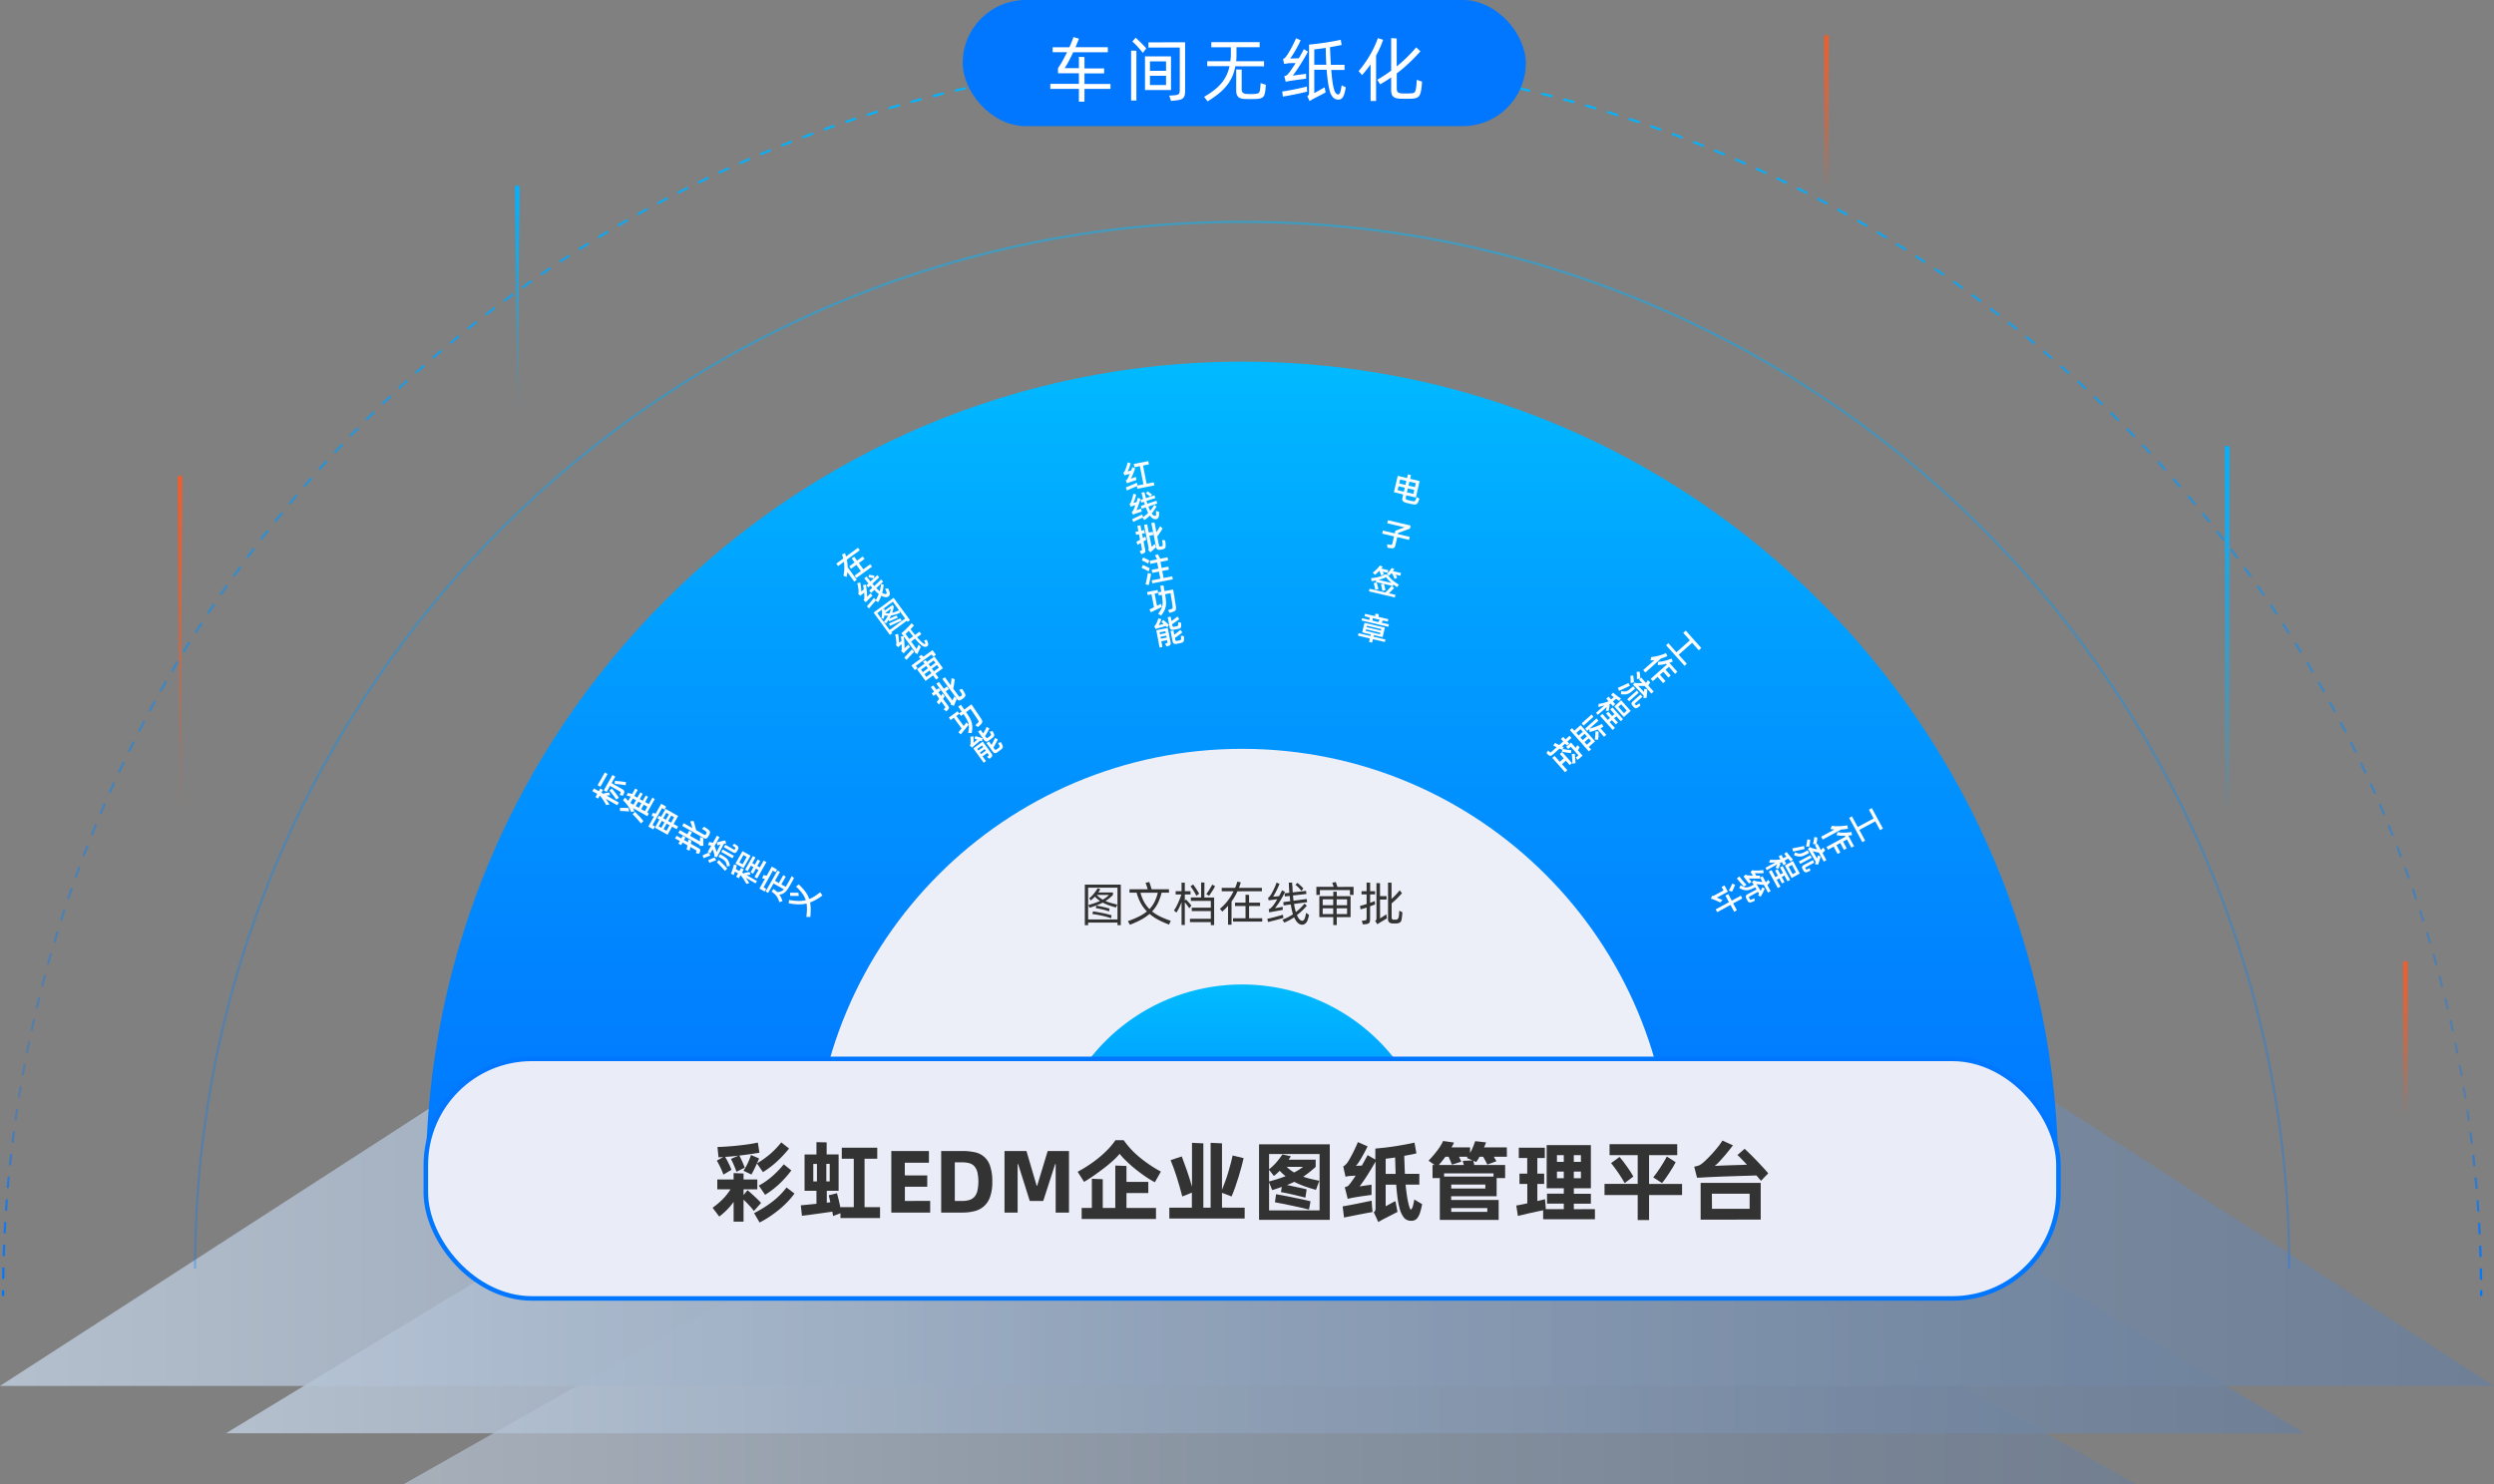 <svg xmlns="http://www.w3.org/2000/svg" xmlns:xlink="http://www.w3.org/1999/xlink" viewBox="0 0 1097.39 653.21"><rect x="0" y="0" width="1097.39" height="653.21" fill="#808080" stroke="none"/><defs><style>.cls-1{opacity:0.6;fill:url(#未命名的渐变_70);}.cls-2,.cls-3{opacity:0.8;}.cls-2{fill:url(#未命名的渐变_70-2);}.cls-3{fill:url(#未命名的渐变_70-3);}.cls-18,.cls-19,.cls-20,.cls-4,.cls-5,.cls-6,.cls-9{fill:none;}.cls-11,.cls-18,.cls-19,.cls-20,.cls-4,.cls-5,.cls-6,.cls-9{stroke-miterlimit:10;}.cls-4{stroke:url(#未命名的渐变_61);}.cls-5{stroke-dasharray:5.01 5.01;stroke:url(#未命名的渐变_61-2);}.cls-6{stroke:url(#未命名的渐变_61-3);}.cls-7{fill:url(#未命名的渐变_53);}.cls-8{fill:url(#未命名的渐变_20);}.cls-9{stroke:url(#未命名的渐变_67);}.cls-10{fill:url(#未命名的渐变_35);}.cls-11{fill:#eaedf7;stroke:#0177ff;}.cls-11,.cls-18,.cls-19,.cls-20{stroke-width:2px;}.cls-12{fill:#333;}.cls-13{fill:#fcfcfc;}.cls-14{fill:#0177ff;}.cls-15{fill:#fff;}.cls-16{fill:url(#未命名的渐变_79);}.cls-17{fill:url(#未命名的渐变_78);}.cls-18,.cls-19,.cls-20{stroke-linecap:round;}.cls-18{stroke:url(#未命名的渐变_78-2);}.cls-19{stroke:url(#未命名的渐变_79-2);}.cls-20{stroke:url(#未命名的渐变_79-3);}</style><linearGradient id="未命名的渐变_70" x1="177.67" y1="603.75" x2="939.74" y2="603.75" gradientUnits="userSpaceOnUse"><stop offset="0" stop-color="#c1cfe0"/><stop offset="0.01" stop-color="#c0cedf"/><stop offset="0.46" stop-color="#91a3ba"/><stop offset="0.8" stop-color="#7589a4"/><stop offset="1" stop-color="#6a7f9b"/></linearGradient><linearGradient id="未命名的渐变_70-2" x1="99.43" y1="571.49" x2="1013.92" y2="571.49" xlink:href="#未命名的渐变_70"/><linearGradient id="未命名的渐变_70-3" x1="0" y1="538.79" x2="1097.39" y2="538.79" xlink:href="#未命名的渐变_70"/><linearGradient id="未命名的渐变_61" x1="1.36" y1="24.69" x2="1.36" y2="570.39" gradientUnits="userSpaceOnUse"><stop offset="0" stop-color="#01b9ff"/><stop offset="0.03" stop-color="#01b6ff" stop-opacity="0.97"/><stop offset="0.32" stop-color="#019cff" stop-opacity="0.68"/><stop offset="0.57" stop-color="#0188ff" stop-opacity="0.48"/><stop offset="0.75" stop-color="#017cff" stop-opacity="0.35"/><stop offset="0.85" stop-color="#0178ff" stop-opacity="0.3"/><stop offset="0.87" stop-color="#0178ff" stop-opacity="0.41"/><stop offset="0.91" stop-color="#0177ff" stop-opacity="0.66"/><stop offset="0.95" stop-color="#0177ff" stop-opacity="0.84"/><stop offset="0.98" stop-color="#0177ff" stop-opacity="0.96"/><stop offset="1" stop-color="#0177ff"/></linearGradient><linearGradient id="未命名的渐变_61-2" x1="546.57" y1="24.69" x2="546.57" y2="570.39" xlink:href="#未命名的渐变_61"/><linearGradient id="未命名的渐变_61-3" x1="1091.75" y1="24.69" x2="1091.75" y2="570.39" xlink:href="#未命名的渐变_61"/><linearGradient id="未命名的渐变_53" x1="546.56" y1="159.17" x2="546.56" y2="518.36" gradientUnits="userSpaceOnUse"><stop offset="0.01" stop-color="#01b9ff"/><stop offset="0.33" stop-color="#019eff"/><stop offset="0.76" stop-color="#0182ff"/><stop offset="1" stop-color="#0177ff"/></linearGradient><linearGradient id="未命名的渐变_20" x1="1397.73" y1="423.97" x2="1398.23" y2="423.97" gradientUnits="userSpaceOnUse"><stop offset="0.01" stop-color="#eceef8"/><stop offset="0.18" stop-color="#edecf0"/><stop offset="0.55" stop-color="#efe9e6"/><stop offset="1" stop-color="#f0e8e3"/></linearGradient><linearGradient id="未命名的渐变_67" x1="546.56" y1="97.15" x2="546.56" y2="558.38" gradientUnits="userSpaceOnUse"><stop offset="0" stop-color="#01b9ff" stop-opacity="0.5"/><stop offset="0.25" stop-color="#01a5ff" stop-opacity="0.44"/><stop offset="0.73" stop-color="#0183ff" stop-opacity="0.34"/><stop offset="1" stop-color="#0177ff" stop-opacity="0.3"/></linearGradient><linearGradient id="未命名的渐变_35" x1="546.56" y1="433.31" x2="546.56" y2="518.36" gradientUnits="userSpaceOnUse"><stop offset="0.01" stop-color="#01bbff"/><stop offset="0.27" stop-color="#01adff"/><stop offset="0.77" stop-color="#018aff"/><stop offset="1" stop-color="#0177ff"/></linearGradient><linearGradient id="未命名的渐变_79" x1="79.22" y1="374.49" x2="79.22" y2="209.29" gradientUnits="userSpaceOnUse"><stop offset="0" stop-color="#ee5e2c" stop-opacity="0"/><stop offset="0.02" stop-color="#ee5e2c" stop-opacity="0.02"/><stop offset="0.3" stop-color="#ee5e2c" stop-opacity="0.36"/><stop offset="0.54" stop-color="#ee5e2c" stop-opacity="0.64"/><stop offset="0.75" stop-color="#ee5e2c" stop-opacity="0.83"/><stop offset="0.91" stop-color="#ee5e2c" stop-opacity="0.95"/><stop offset="1" stop-color="#ee5e2c"/></linearGradient><linearGradient id="未命名的渐变_78" x1="227.62" y1="189.17" x2="227.62" y2="81.57" gradientUnits="userSpaceOnUse"><stop offset="0" stop-color="#01b3ff" stop-opacity="0"/><stop offset="0.07" stop-color="#01b3ff" stop-opacity="0.09"/><stop offset="0.33" stop-color="#01b2ff" stop-opacity="0.41"/><stop offset="0.57" stop-color="#01b2ff" stop-opacity="0.66"/><stop offset="0.76" stop-color="#01b1ff" stop-opacity="0.84"/><stop offset="0.91" stop-color="#01b1ff" stop-opacity="0.96"/><stop offset="1" stop-color="#01b1ff"/></linearGradient><linearGradient id="未命名的渐变_78-2" x1="980.01" y1="357.61" x2="980.01" y2="196.16" xlink:href="#未命名的渐变_78"/><linearGradient id="未命名的渐变_79-2" x1="803.62" y1="83.57" x2="803.62" y2="15.31" xlink:href="#未命名的渐变_79"/><linearGradient id="未命名的渐变_79-3" x1="1058.42" y1="491.24" x2="1058.42" y2="422.97" xlink:href="#未命名的渐变_79"/></defs><g id="图层_2" data-name="图层 2"><g id="图层_1-2" data-name="图层 1"><polygon class="cls-1" points="765.36 554.3 733.92 554.3 383.49 554.3 352.06 554.3 177.67 653.21 383.49 653.21 733.92 653.21 939.75 653.21 765.36 554.3"/><polygon class="cls-2" points="818.66 512.14 766.93 512.14 346.41 512.14 294.69 512.14 99.43 630.83 346.41 630.83 766.93 630.83 1013.92 630.83 818.66 512.14"/><polygon class="cls-3" points="877.09 467.58 801.01 467.58 366.42 467.58 220.3 467.58 0 610 296.38 610 801.01 610 1097.39 610 877.09 467.58"/><path class="cls-4" d="M1.36,570.39c0-.83,0-1.67,0-2.5"/><path class="cls-5" d="M1.41,562.88C5.43,265.24,248,25.19,546.56,25.19c299.44,0,542.49,241.4,545.17,540.21"/><path class="cls-6" d="M1091.75,567.89c0,.83,0,1.67,0,2.5"/><path class="cls-7" d="M187.37,518.36c0-198.37,160.82-359.19,359.19-359.19S905.74,320,905.74,518.36Z"/><path class="cls-8" d="M357.79,518.36c0-104.25,84.51-188.77,188.77-188.77s188.77,84.52,188.77,188.77Z"/><path class="cls-9" d="M85.82,558.38c0-254.45,206.28-460.73,460.74-460.73s460.73,206.28,460.73,460.73"/><path class="cls-10" d="M461.51,518.36a85.05,85.05,0,0,1,170.1,0Z"/><rect class="cls-11" x="187.37" y="466.05" width="718.37" height="105.44" rx="46.69"/><path class="cls-12" d="M328.89,523.86a16.33,16.33,0,0,1,1.35,1.11l1.76,1.61c.61.55,1.17,1.1,1.69,1.62s.91.93,1.18,1.25L331.74,533c-.31-.39-.66-.81-1-1.25s-.78-.88-1.19-1.33l-1.23-1.29L327.17,528v9.68H322.8V529a27.78,27.78,0,0,1-2.89,3.45,30.36,30.36,0,0,1-3.44,3l-2.92-3.87a33.63,33.63,0,0,0,4.45-3.77,24.5,24.5,0,0,0,3.43-4.35h-5.81v-4.33h7.18v-2.81l4.37.19v2.62h6.06v4.33h-6.06V526ZM318.31,517c-.13-.39-.31-.85-.53-1.39s-.47-1.08-.74-1.66-.55-1.13-.84-1.69-.55-1-.78-1.43l2.81-1.56-2.07.12-.47-4.57c1.36,0,2.81-.09,4.36-.2s3.1-.24,4.66-.41,3.1-.36,4.61-.58,2.89-.47,4.14-.73l.7,4.46c-1.25.2-2.63.42-4.16.64s-3.07.42-4.66.6l.6,1.23.67,1.43c.22.49.42,1,.6,1.44s.34.89.47,1.25l-3.63,1.8c-.11-.34-.25-.76-.45-1.27s-.41-1-.64-1.56-.47-1.05-.71-1.56-.44-.93-.62-1.27l3.28-1.45c-1,.13-2,.25-3,.34s-1.92.16-2.83.21c.55.94,1.08,1.94,1.6,3a26.59,26.59,0,0,1,1.17,2.69ZM334,509.88c-.13.32-.27.66-.41,1s-.31.76-.49,1.15a40.69,40.69,0,0,0,5.66-4,38.15,38.15,0,0,0,5-5.22l3.43,2.7a50.75,50.75,0,0,1-5.35,5.74,40.94,40.94,0,0,1-6.13,4.64l-2.65-3.82q-.58,1.29-1.23,2.61c-.43.89-.83,1.64-1.19,2.27l-3.52-1.64A26.77,26.77,0,0,0,329,512a29.84,29.84,0,0,0,1.44-3.65Zm15.58,15.43a34.63,34.63,0,0,1-2.91,3.51,43.93,43.93,0,0,1-3.63,3.4q-2,1.63-4.2,3.14a41.82,41.82,0,0,1-4.61,2.71l-2.42-4.13a50.23,50.23,0,0,0,8-5,32.76,32.76,0,0,0,6.27-6.29Zm-15.7-3.48a32.27,32.27,0,0,0,6-4.18,45.68,45.68,0,0,0,5-5.19l3.32,2.69A46.15,46.15,0,0,1,343,521a38.85,38.85,0,0,1-6.35,4.88Z"/><path class="cls-12" d="M387.23,531.32v4.8H369.81V534l-3.24,1.21-.35-1.91c-.63.08-1.35.18-2.19.31s-1.7.26-2.61.37l-2.74.37c-.91.14-1.76.25-2.55.36l-2.05.25-1.21.14-.51-4.61c.23,0,.58,0,1-.08l1.62-.15,2-.2,2.27-.23v-5.71h-5.23v-16h5.23V502.7l4.49.11v5.31H369v16H363.8v5.24l.82-.12.74-.08c-.13-.6-.25-1.16-.37-1.68s-.23-1-.33-1.4l3.63-.9c.21.73.45,1.68.74,2.87s.55,2.36.78,3.53v-.27h5.86V510H370.4v-4.84H386V510h-5.59v21.32ZM357.86,520h1.61V512.3h-1.61Zm7.23-7.73H363.6V520h1.49Z"/><path class="cls-12" d="M409.29,528.55v5.15h-17.1V506.6h16.55v5.16H398.12v5.58H408v5h-9.84v6.25Z"/><path class="cls-12" d="M423.42,506.6a25.71,25.71,0,0,1,5.41.53,8.81,8.81,0,0,1,6.85,6.15,20.87,20.87,0,0,1,.94,6.87,19.34,19.34,0,0,1-.94,6.54,9.52,9.52,0,0,1-6.85,6.37,21.13,21.13,0,0,1-5.41.64h-9.29V506.6Zm-.31,22a11.7,11.7,0,0,0,3.26-.39,5,5,0,0,0,2.31-1.36,6.09,6.09,0,0,0,1.36-2.62,19.27,19.27,0,0,0,0-8.37,6.1,6.1,0,0,0-1.38-2.62,4.79,4.79,0,0,0-2.31-1.31,13.33,13.33,0,0,0-3.22-.35h-3v17Z"/><path class="cls-12" d="M442,506.6h9.65l4.49,15.27h.23L461,506.6h9.37v27.1h-5.86V512.38h-.23l-5.24,16.21h-5.93L448,512.38h-.23V533.7H442Z"/><path class="cls-12" d="M492.65,507.85a25.63,25.63,0,0,1-2.73,2.83c-1.15,1.06-2.42,2.13-3.83,3.22s-2.89,2.19-4.45,3.29-3.11,2.09-4.64,3l-2.82-4.45q2.63-1.41,5.1-3.07a54.06,54.06,0,0,0,4.63-3.45,44.57,44.57,0,0,0,3.9-3.67,31,31,0,0,0,3-3.71h3.63a38,38,0,0,0,6.85,7.4,58.07,58.07,0,0,0,9.51,6.42l-2.65,4.69a41.63,41.63,0,0,1-4.53-2.78c-1.54-1.06-3-2.17-4.4-3.31s-2.66-2.28-3.8-3.4A33.26,33.26,0,0,1,492.65,507.85Zm3,23.82h13v4.84H475.94v-4.84h4.49V518.82l4.8.2v12.65h5.51V513l4.92.19v7h9.61v4.92h-9.61Z"/><path class="cls-12" d="M547.67,531.55v4.77H514.52v-4.77h9.92v-6.63l-4.22,1.71c-.39-1.51-.79-3-1.21-4.47s-.84-2.89-1.29-4.25-.88-2.67-1.33-3.91-.88-2.36-1.32-3.38L520,509q1.09,2.82,2.26,6.21c.78,2.27,1.53,4.63,2.23,7.11V503l5,.23v28.31h3.2V503l5,.23V523.7c.46-1.11.94-2.37,1.44-3.76s1-2.79,1.37-4.18.79-2.72,1.13-4,.58-2.33.74-3.19l4.84,1.18c-.21.93-.5,2.12-.88,3.55s-.8,2.93-1.28,4.51-1,3.14-1.55,4.7-1.08,2.93-1.6,4.1l-4.21-1.6v6.52Z"/><path class="cls-12" d="M585.12,503.67V536.9H554V503.67Zm-4.49,4.26H558.41v6.72a24.22,24.22,0,0,0,3.34-3.2,36.52,36.52,0,0,0,2.52-3.33l3.74.79-1,1.52h11.91v3.16c-.94.84-1.85,1.6-2.73,2.31s-1.8,1.35-2.74,2a31.34,31.34,0,0,0,3.38,1c1.16.28,2.39.54,3.69.8l-1.48,4q-3.13-.87-5.43-1.72a37.16,37.16,0,0,1-4.14-1.8c-.49.24-1,.47-1.52.71s-1.08.46-1.68.7q1.05.19,2.22.45l2.33.5L573,523c.72.17,1.36.33,1.94.49l-.55,3.63-2.54-.62c-.94-.24-1.89-.47-2.87-.7s-1.93-.45-2.85-.63l-2.48-.47.35-2.3c-.65.23-1.33.47-2,.7s-1.44.47-2.22.7l-1.37-3.43v12.37h22.22Zm-17.54,7.38c-.39.39-.79.78-1.21,1.15a15.55,15.55,0,0,1-1.36,1.11l-2.11-2.69V520c1.43-.37,2.75-.75,3.94-1.14s2.31-.78,3.32-1.17c-.44-.36-.88-.74-1.31-1.13S563.51,515.75,563.09,515.31Zm-1.6,10.31,3.3.6c1.32.25,2.68.52,4.1.81s2.81.57,4.18.87,2.56.58,3.57.84l-.66,3.63-3.47-.82c-1.36-.31-2.74-.61-4.14-.91l-4.08-.84-3.3-.63Zm7.93-9.57a23.24,23.24,0,0,0,3.91-2.46h-7.15A16.3,16.3,0,0,0,569.42,516.05Z"/><path class="cls-12" d="M603.66,530.38l.28,3.09-1.51.25c-.66.12-1.4.25-2.2.41l-2.56.49-2.56.51-2.2.45c-.67.12-1.17.23-1.51.31l-.62-4.92c.36-.05.88-.14,1.54-.26s1.4-.25,2.21-.41l2.56-.5,2.59-.53,2.27-.47,1.6-.33Zm22.1-.39c-.13.68-.26,1.31-.41,1.9s-.3,1.16-.48,1.73a7.76,7.76,0,0,1-1.37,2.68,3.2,3.2,0,0,1-2.62,1A3.91,3.91,0,0,1,617.8,536a11.17,11.17,0,0,1-2-4.32,34.56,34.56,0,0,1-.86-4.43c-.23-1.71-.43-3.65-.59-5.84h-4.64v9.53l1-.55,1.17-.64c.39-.22.77-.42,1.14-.61s.68-.34,1-.47l.9,4.77a8.33,8.33,0,0,0-1,.49l-1.81.93-2.15,1.1c-.74.37-1.38.72-1.93,1l-.8.47-.76.43-2-4.34a1.45,1.45,0,0,0,.66-.74,4.26,4.26,0,0,0,.12-1.17V511.25c-.52.94-1.09,1.91-1.7,2.93s-1.23,2-1.86,3-1.23,1.9-1.83,2.77-1.15,1.62-1.64,2.24l1.27-.19,1.44-.22,1.41-.19,1.15-.18,0,4.53c-.16,0-.62.05-1.39.16l-2.61.37c-1,.14-2,.3-3,.47s-1.79.32-2.38.45l-1.1.27-1.29-5.12.84-.27a2,2,0,0,0,1-.72c.13-.17.3-.37.51-.61.31-.41.67-.91,1.09-1.5s.86-1.24,1.33-2c-.6,0-1.19.09-1.78.11s-1.07.07-1.46.12l-1.21.24-1-4.53a3.17,3.17,0,0,0,.86-.61,4.94,4.94,0,0,1,.55-.52,9.54,9.54,0,0,0,.88-1.25c.4-.66.84-1.43,1.32-2.33s1-1.87,1.47-2.91,1-2.07,1.36-3.08l4.26,1.87c-.39.84-.83,1.71-1.33,2.64s-1,1.79-1.46,2.61-.94,1.54-1.37,2.15a6.29,6.29,0,0,1-1,1.19l2.65-.12c.47-.83.92-1.63,1.35-2.42l1.19-2.18,3.4,1.95v-4.84c1.53-.13,3.07-.29,4.62-.47s3.06-.39,4.53-.63,2.89-.48,4.26-.74,2.63-.52,3.81-.78l.85,4.73c-.78.2-1.62.39-2.53.56l-2.81.53c0,1.38.09,2.73.13,4.06s.09,2.62.14,3.87h6.36v4.72h-6.05q.27,2.93.67,5.37a34.9,34.9,0,0,0,.93,4.28c.16.44.28.76.37,1a.42.42,0,0,0,.37.3c.13,0,.28-.16.45-.47a5.78,5.78,0,0,0,.45-1.13l.3-1.27c.11-.51.21-1,.29-1.51Zm-11.67-13.31-.23-7.23c-.81.13-1.57.24-2.27.33s-1.33.17-1.87.22v6.68Z"/><path class="cls-12" d="M663.06,509.14h-5.74c.2.37.41.72.6,1.06l.53.89-4,1.49c-.24-.5-.52-1.05-.84-1.66l-1-1.78H651c-.21.39-.44.78-.68,1.17s-.51.77-.76,1.14l-1.25-.55.39,1.87h13.58v5.74h-3.74v8h-20v1.64h20.89v8.78H633.54V518.51h-3.21v-5.74h.94l-2.69-1.91c.62-.65,1.25-1.33,1.87-2.05s1.22-1.45,1.8-2.19,1.09-1.49,1.56-2.24a18.2,18.2,0,0,0,1.17-2.19l4.8.7a11.47,11.47,0,0,1-.5,1.06c-.19.34-.38.69-.59,1.05h8.16v2.46a18.43,18.43,0,0,0,1.25-2.52c.34-.84.69-1.74,1-2.67l4.81.54c-.16.37-.31.73-.45,1.1s-.29.73-.45,1.09h10Zm-19.45,1.8,4.33-.2-2.53-1.09.39-.51H642l1,2.15-4.14,1.32c-.21-.54-.45-1.13-.71-1.75s-.5-1.2-.74-1.72H636c-.47.65-1,1.28-1.45,1.88l-1.44,1.75h11Zm13.55,5.5H635.41v1.41h21.75Zm-3.59,4.92h-15v1.76h15Zm-15,10.35v1.68h15.86v-1.68Z"/><path class="cls-12" d="M701.79,532.18v4.45H679v-3.94l-2.83.58-3.28.72-3,.71c-.91.22-1.56.38-2,.49l-.71-4.61c.45-.05,1.1-.17,2-.35s1.81-.38,2.85-.59v-8.55h-3.44v-4.53H672v-6.87h-3.71v-4.53h11.44v4.53h-3.28v6.87h3v4.53h-3v7.53c.75-.18,1.43-.33,2-.46a11.75,11.75,0,0,0,1.36-.36l.24,2.5.12,1.88h7.92v-2.42h-7.38v-4.38h7.38V523h-7.53V504H700v19h-7.49v2.42H700v4.38h-7.49v2.42Zm-16.71-23.74v2.93h3v-2.93Zm3,10.15v-2.93h-3v2.93Zm7.54-10.15h-3.12v2.93h3.12Zm0,10.15v-2.93h-3.12v2.93Z"/><path class="cls-12" d="M740.13,526H725.61v11h-5V526h-14.6v-4.92h14.6V508.44H708.23V503.6H738v4.84H725.61v12.65h14.52Zm-27.52-16.79c.52.6,1.06,1.27,1.64,2s1.13,1.53,1.69,2.32,1.08,1.56,1.57,2.31.87,1.4,1.19,2l-3.83,2.89c-.31-.57-.7-1.24-1.17-2s-1-1.54-1.52-2.35-1.11-1.6-1.68-2.38-1.11-1.47-1.6-2.07Zm14.83,9c.42-.5.9-1.13,1.45-1.89s1.1-1.58,1.66-2.43,1.09-1.69,1.6-2.55.93-1.63,1.27-2.31l3.9,2.5c-.31.63-.71,1.35-1.21,2.17s-1,1.66-1.58,2.52-1.12,1.68-1.68,2.48-1.07,1.46-1.54,2Z"/><path class="cls-12" d="M767.66,505.63c.65.6,1.43,1.34,2.35,2.24s1.84,1.85,2.81,2.85,1.9,2,2.83,3,1.72,1.91,2.4,2.71l-3.2,3.28-2-2.34-3.21.1-4.33.13-4.88.16q-2.54.08-4.86.18l-4.24.19-3,.18-.79,0c-.26,0-.53,0-.82.1l-1.25-4.92a11.56,11.56,0,0,0,2-.51,5,5,0,0,0,1.17-.66,18.55,18.55,0,0,0,2-1.74c.83-.79,1.7-1.68,2.6-2.65s1.77-2,2.61-3.05A28.37,28.37,0,0,0,757.9,502l4.61,2.11c-.65.86-1.36,1.76-2.11,2.7s-1.5,1.83-2.25,2.67-1.43,1.6-2.06,2.25a11.1,11.1,0,0,1-1.59,1.4c1,0,2-.06,3.21-.12l3.63-.13,3.75-.12c1.24,0,2.44-.08,3.59-.14l-2.29-2.4c-.71-.74-1.34-1.36-1.89-1.85Zm-19.36,15h26.43v16.17H748.3Zm5,11.4h16.56v-6.63H753.25Z"/><path class="cls-12" d="M493.16,389.35v17.86h-1.45v-1.16H478.79v1.16h-1.45V389.35Zm-1.45,15.35v-14H478.79v14Zm-5.28-8.12a18.75,18.75,0,0,0,2.43.86c.86.24,1.78.48,2.76.7l-.58,1.28c-1.22-.33-2.3-.67-3.24-1a21.28,21.28,0,0,1-2.57-1.14c-.78.4-1.64.78-2.58,1.15s-2,.73-3.22,1.09l-.56-1.17c1-.29,2-.58,2.83-.88s1.62-.6,2.32-.92a13.21,13.21,0,0,1-2.24-1.91c-.28.3-.57.59-.87.86s-.62.54-.94.8l-.7-.91q.56-.47,1.11-1c.37-.38.71-.76,1-1.15s.62-.79.9-1.19.52-.77.73-1.13l1.14.48c-.26.45-.56.93-.89,1.41h6.45v1.1a21,21,0,0,1-1.58,1.45A16.05,16.05,0,0,1,486.43,396.58Zm-5.54,4.59c.51,0,1.14.12,1.88.25s1.49.26,2.27.42,1.52.33,2.24.51,1.33.35,1.83.52l-.23,1.29a18.15,18.15,0,0,0-1.83-.59c-.72-.2-1.46-.39-2.23-.55s-1.51-.32-2.24-.44-1.35-.21-1.86-.25Zm1.47-2.58c.35.05.78.12,1.3.22l1.6.33,1.6.38,1.34.36-.19,1.27c-.36-.14-.8-.29-1.31-.44s-1-.29-1.59-.42-1.08-.25-1.6-.35-.95-.16-1.31-.2Zm.21-4.71a10.67,10.67,0,0,0,2.64,2.08,10.91,10.91,0,0,0,2.78-2.08Z"/><path class="cls-12" d="M514.4,406.94a38.35,38.35,0,0,1-4.78-2.13,21.39,21.39,0,0,1-3.8-2.56,21.39,21.39,0,0,1-3.73,2.54,42.74,42.74,0,0,1-4.92,2.23l-.88-1.6a38.51,38.51,0,0,0,4.82-2,19.17,19.17,0,0,0,3.55-2.26,16.25,16.25,0,0,1-2.71-3.65,21,21,0,0,1-1.82-4.61H497v-1.5H505l-.22-.77c-.09-.26-.17-.52-.25-.78l-.25-.71c-.09-.22-.16-.42-.21-.58l1.62-.36q.1.26.24.66l.28.85c.09.3.19.59.28.89s.17.56.26.8h7.62v1.5h-3.26a22.85,22.85,0,0,1-1.64,4.64,15,15,0,0,1-2.54,3.62,19,19,0,0,0,3.55,2.24,37,37,0,0,0,4.66,1.87Zm-12.58-14a18.39,18.39,0,0,0,1.58,4,14.06,14.06,0,0,0,2.38,3.18,12.59,12.59,0,0,0,2.24-3.19,18.29,18.29,0,0,0,1.42-4Z"/><path class="cls-12" d="M523.29,399.78c-.12-.18-.25-.39-.41-.62l-.5-.69c-.17-.24-.35-.46-.53-.69s-.35-.42-.52-.6v9.93H519.9V397.06a24.14,24.14,0,0,1-1.06,2.47,21.48,21.48,0,0,1-1.22,2.14l-1.06-.94a15.85,15.85,0,0,0,.9-1.46c.31-.56.61-1.15.89-1.78s.55-1.26.8-1.91.47-1.28.67-1.89H517.3v-1.43h2.6v-3.8l1.43.06v3.74h2.52v1.43h-2.52v2.7l.52-.5c.17.16.36.35.57.59l.67.73.65.76a7.82,7.82,0,0,1,.5.64Zm6.64-4.74h4.3v12.15h-1.46v-1.33H523.6v-1.47h9.17V401h-8.39v-1.49h8.39v-3H524V395h4.51V388.4l1.45.06Zm-3.51-.76a9,9,0,0,0-.52-1c-.22-.39-.45-.78-.69-1.18s-.49-.76-.74-1.12-.47-.64-.65-.88l1.19-.81.62.88c.24.34.47.7.72,1.06s.47.74.7,1.11.43.72.59,1Zm8.22-4.24c-.14.29-.31.62-.53,1s-.44.74-.68,1.12l-.74,1.12-.68,1-1.23-.78c.23-.3.48-.63.74-1s.5-.75.72-1.12.45-.74.65-1.09.36-.67.49-.95Z"/><path class="cls-12" d="M544.48,392.3a23.88,23.88,0,0,1-2.59,4.49V407h-1.54v-8.32q-.58.66-1.2,1.29c-.42.41-.85.83-1.31,1.24L536.76,400a21.83,21.83,0,0,0,3.45-3.55,24.81,24.81,0,0,0,2.57-4.18h-5.21v-1.49h5.9a25.22,25.22,0,0,0,1-2.76l1.5.37c-.24.8-.51,1.6-.81,2.39h10.09v1.49Zm10.92,11.86v1.47H542.55v-1.47h5.5v-5.38h-4.63v-1.49h4.63V393.8l1.56.06v3.43h4.84v1.49h-4.84v5.38Z"/><path class="cls-12" d="M564.71,404l-.58.19c-.31.1-.68.2-1.13.32l-1.42.39-1.47.38-1.3.32-.85.21-.31-1.43.83-.16c.37-.07.78-.17,1.24-.29l1.43-.37,1.43-.39,1.18-.34c.34-.1.58-.18.74-.24ZM562,395.77l-1.37.2-1.23.15-1.22.15L558,395l.26-.07a.37.37,0,0,0,.21-.14,10.61,10.61,0,0,0,1-1.44c.32-.55.62-1.11.9-1.69s.54-1.15.77-1.7.41-1,.55-1.48L563,389a32.7,32.7,0,0,1-1.34,3c-.5,1-1,1.88-1.46,2.66l1.29-.11c.41,0,.86-.07,1.35-.14.24-.47.48-.92.7-1.36l.6-1.19,1.27.7c-.24.54-.53,1.14-.88,1.79s-.74,1.3-1.14,2-.82,1.27-1.24,1.86a16.92,16.92,0,0,1-1.16,1.5c.58-.07,1.15-.15,1.72-.26l1.68-.32.06,1.31c-.48.11-.95.21-1.4.29l-1.38.25-1.48.26-1.71.32-.23-1.43a3,3,0,0,0,.36-.08.61.61,0,0,0,.3-.15,10.52,10.52,0,0,0,1.66-1.82A23.62,23.62,0,0,0,562,395.77Zm14,6.93c-.07.29-.14.59-.22.9s-.17.62-.28.95a3.78,3.78,0,0,1-1.09,1.89A2.21,2.21,0,0,1,573,407a2.83,2.83,0,0,1-1.49-.45A4.88,4.88,0,0,1,570,404.8a5.28,5.28,0,0,1-.56-1.06c-.67.45-1.36.86-2.08,1.26a22.37,22.37,0,0,1-2.26,1.07l-.81-1.29a21.22,21.22,0,0,0,2.46-1.08,21.79,21.79,0,0,0,2.17-1.29c-.19-.59-.37-1.24-.53-2s-.31-1.48-.45-2.32l-3.11.41-.17-1.43,3.08-.42c-.06-.36-.11-.73-.15-1.13l-.12-1.19-2.1.23-.13-1.37,2.08-.23v-.08c0-.35-.05-.77-.08-1.27s-.06-1-.09-1.45,0-1.12-.08-1.69l1.5,0c0,.46,0,.93.08,1.42s.06.88.08,1.39.06,1,.09,1.49l5.85-.66.15,1.37-5.9.66.25,2.31,5.83-.77.15,1.41-5.75.77a25.13,25.13,0,0,0,.81,3.57,20.75,20.75,0,0,0,2.07-1.83,25.09,25.09,0,0,0,1.73-1.89l1,.94a28.29,28.29,0,0,1-1.95,2.06,27.28,27.28,0,0,1-2.38,2.05,7.28,7.28,0,0,0,.62,1.22,3.06,3.06,0,0,0,.91,1,1.57,1.57,0,0,0,.79.28,1,1,0,0,0,.69-.32,3.53,3.53,0,0,0,.6-1.28,6.86,6.86,0,0,0,.22-.86c.07-.38.13-.72.17-1Zm-3.36-10.6c-.17-.23-.36-.46-.58-.71s-.45-.5-.68-.74-.46-.46-.7-.67-.47-.39-.68-.54l.87-.85c.39.32.83.69,1.33,1.14a13.48,13.48,0,0,1,1.31,1.31Z"/><path class="cls-12" d="M595.58,390.33v3.57H594v-2.14H580.77v2.14h-1.55v-3.57h7.62c-.11-.35-.22-.68-.33-1s-.21-.6-.3-.82l1.54-.29c.1.24.22.56.35,1l.4,1.16Zm-7.39,4.11h6.08v9.22h-6.08v3.49h-1.52v-3.49h-6.14v-9.22h6.14v-2l1.52.06ZM582,395.81v2.62h4.63v-2.62Zm4.63,6.5v-2.55H582v2.55Zm1.52-6.5v2.62h4.58v-2.62Zm4.58,6.5v-2.55h-4.58v2.55Z"/><path class="cls-12" d="M602.87,392.24h2.18v1.41h-2.18v3.72l1.13-.43.92-.36.06.81.07.71-1,.36-1.2.42v5.76a3.87,3.87,0,0,1-.11,1,1.3,1.3,0,0,1-.36.64,1.75,1.75,0,0,1-.71.35,6.09,6.09,0,0,1-1.11.15l-.89.09-.46-1.62,1-.08a1.42,1.42,0,0,0,.92-.31,1.34,1.34,0,0,0,.2-.84v-4.59l-1.47.47c-.48.15-.88.26-1.21.34l-.21-1.49,1.3-.36c.51-.15,1-.31,1.59-.49v-4.24h-2.24v-1.41h2.24v-3.8l1.56.06Zm4.38,12,.63-.41.88-.58.82-.54a5.09,5.09,0,0,0,.43-.3l.25,1.79-.64.38-.92.56-1,.59-.75.46-.47.3-.45.3-.93-1.49a1.62,1.62,0,0,0,.46-.44,1.17,1.17,0,0,0,.1-.56V388.67l1.56.06v5.69h2.88v1.52h-2.88Zm9.8-2.72c0,.57-.07,1.12-.13,1.66s-.13,1.08-.23,1.62A1.89,1.89,0,0,1,616,406a3.09,3.09,0,0,1-1.82.43h-1.27a2.48,2.48,0,0,1-1.62-.45,2,2,0,0,1-.54-1.63V388.46l1.54.06v7.13c.29-.27.6-.55.93-.87s.64-.63,1-1,.61-.66.89-1,.54-.63.76-.92l1,1.26c-.28.34-.6.7-1,1.11s-.75.8-1.15,1.2-.81.79-1.23,1.16-.8.72-1.16,1v6a1.63,1.63,0,0,0,.2.92.92.92,0,0,0,.8.28h.83a1.17,1.17,0,0,0,.84-.28,1.79,1.79,0,0,0,.45-.94,10,10,0,0,0,.18-1.37c0-.47.05-.93.06-1.37Z"/><path class="cls-13" d="M268.44,350l-.76.06-.77.12,5.39,3.05-.69,1.2-5.14-2.9c.33.43.65.88.94,1.33s.54.88.75,1.28l-1.47.18c-.15-.3-.33-.62-.53-1s-.43-.7-.67-1.07-.49-.72-.75-1.08-.54-.7-.81-1l-.74,1.31-1.17-.66.78-1.39-2.17-1.22.73-1.18,2.12,1.2.67-1.19,1.17.67-.67,1.18,1.12.63-.08-.28a4.79,4.79,0,0,1,.54-.13l.63-.13.65-.1c.21,0,.4-.06.57-.08Zm-1.1-9.32-3.17,5.61-1.22-.69,3.17-5.61Zm1.76,4,4.76,2.68a2.63,2.63,0,0,1,.57.43.91.91,0,0,1,.24.48,1.22,1.22,0,0,1,0,.56,7,7,0,0,1-.26.69l-.32.69-1.48-.31.31-.66a2.79,2.79,0,0,0,.15-.35.38.38,0,0,0,0-.23.41.41,0,0,0-.13-.18,2.94,2.94,0,0,0-.29-.19l-4.22-2.38-1.5,2.66-1.26-.71,3.83-6.77,1.25.71Zm.12,2.43c.25.26.53.56.81.9s.57.69.84,1.05.55.73.8,1.09.47.69.66,1l-1.23.75c-.18-.32-.39-.65-.63-1s-.49-.7-.76-1.05-.53-.68-.8-1-.52-.61-.77-.87Zm1.36-3.42,1.07.09,1.32.13,1.33.16c.44.06.82.12,1.13.18l-.11,1.38-1.08-.18-1.33-.19-1.34-.16-1.09-.11Z"/><path class="cls-13" d="M276.78,357.17l-.93-.09-1.13-.08-1.09-.05c-.34,0-.61,0-.82,0l0-1.38h.86l1,0,1,.05c.33,0,.63,0,.91.06Zm11.34-5.48-3.34,5.92.74.42-.68,1.21-6.33-3.57c.13.23.25.47.36.7s.22.47.32.71l-1.48.29a12.28,12.28,0,0,0-1.49-2.76,19,19,0,0,0-2.1-2.41l.91-1.13c.23.21.47.45.7.69s.47.51.69.78l1.09-1.93-.47-.12-.49-.11-.44-.1-.36-.08.45-1.19.4.08.49.11.54.12.54.13,1.34-2.38,1.1.62-1.5,2.64,1.34.76,1.32-2.33,1.05.59-1.32,2.33,1.34.76,1.32-2.33,1,.59L283.89,353l1.59.9,1.59-2.83Zm-9.65-.21-1.11,1.95,1.35.76,1.1-1.95ZM282,362.41l-.9-1.11-1-1.14-.95-1c-.31-.32-.58-.6-.82-.83l1.09-1c.22.22.48.49.78.82s.63.67,1,1,.67.75,1,1.14.64.76.92,1.11Zm-1.14-9.58-1.1,1.95,1.34.76,1.11-2Zm2.88,4.19,1.1-1.95-1.58-.89-1.11,1.95Z"/><path class="cls-13" d="M290.93,353.79l2.2,1.24-.72,1.29-1.1-.62-4.2,7.43,1.1.62-.73,1.29-2.21-1.24,2.5-4.43-.58-.13-.51-.1.51-1.33,1.32.26Zm-.08,5.74,2-3.52,5.54,3.13-2,3.53,2,1.11-.66,1.17-2-1.11-2,3.57-5.55-3.13,2-3.58-.95-.53L290,359Zm-1,4.17,1.15.65,1.35-2.4-1.14-.65Zm2-3.57,1.15.65,1.34-2.38-1.15-.64Zm2.76,3.11-1.26-.72-1.36,2.4,1.27.72Zm2-3.55-1.27-.72-1.34,2.38,1.27.72Z"/><path class="cls-13" d="M304.19,370c0,.19,0,.4-.08.63s-.08.49-.12.76l3.29,1.85a3.28,3.28,0,0,1,.58.41.74.74,0,0,1,.23.42,1.1,1.1,0,0,1,0,.53c-.06.21-.15.46-.26.76l-.18.45-1.48-.33.22-.53c0-.12.08-.22.1-.3a.37.37,0,0,0,0-.21.27.27,0,0,0-.11-.15l-.24-.15-2.36-1.34c-.07.32-.13.62-.19.9a5.53,5.53,0,0,1-.17.72l-1.32-.57c.06-.22.13-.49.2-.8s.13-.63.19-1l-2.13-1.21-.64,1.14-1.21-.68.64-1.14L297,369l.71-1.15,2.06,1.16.64-1.12,1.2.68-.63,1.12,1.72,1c0-.23.08-.45.11-.67s.05-.41.07-.59Zm3.88-1.63,1.42.56q0,.15,0,.51c0,.23,0,.5,0,.8s0,.63,0,1,0,.68.05,1l-1.62.08a.6.6,0,0,0-.08-.44,1.71,1.71,0,0,0-.38-.27l-9-5.07.73-1.17,3.21,1.81.87-1.54,1.23.7-.87,1.53,4.34,2.45Zm1.77-4.47.33.2.47.31c.18.12.35.23.52.36l.45.32a2.88,2.88,0,0,1,.53.5,1.22,1.22,0,0,1,.25.51,1.36,1.36,0,0,1,0,.59,4,4,0,0,1-.32.76,7.83,7.83,0,0,1-.43.77,3.28,3.28,0,0,1-.42.55,1.18,1.18,0,0,1-.45.31.86.86,0,0,1-.53,0,2.12,2.12,0,0,1-.67-.26l-9.42-5.33.72-1.16,3.77,2.12c-.13-.49-.28-1-.45-1.54s-.35-1-.51-1.39l1.47-.22c.1.26.2.56.31.9s.21.7.31,1.06.2.74.29,1.11.17.7.23,1l3.42,1.94a1,1,0,0,0,.5.17q.18,0,.36-.27a5,5,0,0,0,.26-.46.62.62,0,0,0,.06-.48,1.52,1.52,0,0,0-.41-.44l-.38-.26-.47-.32-.46-.29-.31-.19Z"/><path class="cls-13" d="M312.59,376.59c-.2.05-.43.13-.7.22l-.83.32c-.28.12-.55.23-.8.35l-.6.28-.56-1.21.61-.33.74-.35c.26-.12.51-.23.77-.33l.67-.26Zm1.73-.42a3.4,3.4,0,0,0-.1-.41l-.17-.57c-.07-.2-.14-.42-.23-.66l-.27-.7-1,1.79-1.14-.64,1.55-2.75-.78-.17-.65-.14.53-1.34.73.15.9.2,1.76-3.11,1.15.65-2.2,3.89.28.75c.1.25.18.49.27.73s.14.46.2.67.09.39.11.54l1.72-3.34c-.5.13-.94.25-1.31.37l-.25-1.28c.26-.09.54-.17.85-.25l.95-.25,1-.22.9-.18.4,1.3-1,.18-.4.77-.53,1c-.19.37-.38.76-.59,1.16l-.59,1.17c-.19.37-.37.71-.53,1l-.39.81-1.2-.28a.83.83,0,0,0,.07-.46C314.35,376.45,314.34,376.3,314.32,376.17Zm.8,2.48c-.19.05-.42.12-.69.22l-.82.3-.81.33a7.12,7.12,0,0,0-.65.3l-.55-1.16c.19-.11.41-.22.64-.33L313,378c.24-.12.49-.22.74-.32l.71-.27Zm1.23-.1.4.38.64.64.77.77.77.8c.25.25.47.49.66.7s.33.36.41.46l-1,1-.38-.44-.65-.69-.77-.82-.76-.81-.65-.66-.39-.37Zm-.21-1.45.71-1.14.61.34.65.38c.45.28.85.55,1.18.8a4.12,4.12,0,0,1,.86.86,4.83,4.83,0,0,1,.6,1.13,11,11,0,0,1,.44,1.59l-1.31.35a9.27,9.27,0,0,0-.28-1.26,3.15,3.15,0,0,0-.45-.94,3.51,3.51,0,0,0-.77-.77,8.9,8.9,0,0,0-1.19-.75Zm1.22-2.14.66-1.06,4.91,2.77-.62,1.09Zm5.73-3.6.67.43c.19.13.36.24.5.35a1.44,1.44,0,0,1,.66.84,1.73,1.73,0,0,1-.3,1.09l-.31.55a1.7,1.7,0,0,1-.74.78,1.27,1.27,0,0,1-1-.21l-4.06-2.3.68-1.08,3.66,2.07c.14.07.24.1.32.06a.61.61,0,0,0,.24-.26l.06-.11a.59.59,0,0,0,.12-.38.61.61,0,0,0-.26-.31c-.15-.12-.32-.24-.51-.37l-.53-.35Z"/><path class="cls-13" d="M330.26,385l-.83.08c-.31,0-.61.07-.89.12l4.53,2.56-.59,1.05-4.33-2.45c.31.41.59.81.85,1.21s.49.77.7,1.13l-1.32.28a22.32,22.32,0,0,0-1.17-2,20.15,20.15,0,0,0-1.34-1.78l-.76,1.35-1.2-.67.83-1.46-1.35-.77-.29.78c-.09.25-.18.48-.25.69l-1.21-.56c.11-.28.23-.59.35-.94l.36-1.07c.13-.37.24-.73.34-1.09a9.93,9.93,0,0,0,.26-1l1.28.39c-.05.24-.11.5-.19.77s-.17.57-.27.87l1.56.88.77-1.35,1.19.67-.76,1.35,1.06.6-.11-.46.5-.09.63-.1.66-.09.57-.09Zm0-8.39-3.09,5.47-3.56-2,3.09-5.47Zm-3.13-.27-1.82,3.23,1.44.81,1.82-3.23Zm8.91,2.44,1.19.67-4.07,7.19L332,386l1.74-3.08-1.11-.62-1.27,2.24-1.1-.62,1.27-2.24L330.4,381,329,383.42l-1.13-.64,3.42-6,1.13.64L331,379.9l1.13.63,1.26-2.23,1.09.62-1.26,2.23,1.11.63Z"/><path class="cls-13" d="M337.15,391.22l-.67,1.19-2.33-1.31,2.42-4.28-.61-.12-.58-.12.53-1.42.66.12.79.14,2.24-4,2.32,1.3-.66,1.17-1.2-.67L336,390.54Zm8.56-.91c1-1.55,1.84-3.12,2.66-4.72l1,.87c-.79,1.56-1.65,3.08-2.56,4.55a7.22,7.22,0,0,1-1.67,1.92,3.91,3.91,0,0,1-2.2.82,8.8,8.8,0,0,1,.78,1.32,12.42,12.42,0,0,1,.58,1.54l-1.36.48c-.18-.53-.36-1-.54-1.43a6.85,6.85,0,0,0-1.61-2.23,10.57,10.57,0,0,0-1.29-1l.79-1.15A12.08,12.08,0,0,1,342,392.6a4.16,4.16,0,0,0,1.65-.29,3.59,3.59,0,0,0,1.27-.88l-4.55-2.57L338,393l-1.11-.63,5.19-9.19,1.11.63L341,387.65l1.7,1,1.94-3.45,1.11.63-1.95,3.45Z"/><path class="cls-13" d="M361.9,394.15a33.1,33.1,0,0,1-2.83,1.83,19.13,19.13,0,0,1-2.62,1.22,15.62,15.62,0,0,1,.27,2.9,34.63,34.63,0,0,1-.17,3.49l-1.74,0c.15-1.17.23-2.23.26-3.19a14.06,14.06,0,0,0-.19-2.72,13.08,13.08,0,0,1-1.77.3,16.35,16.35,0,0,1-1.87.07c-.65,0-1.32-.07-2-.15s-1.44-.19-2.22-.35l.17-1.47a23.74,23.74,0,0,0,4,.46,12.73,12.73,0,0,0,3.37-.35,10.74,10.74,0,0,0-1.55-2.95,20.85,20.85,0,0,0-2.75-3l1.18-1c.62.58,1.17,1.14,1.66,1.68a17.92,17.92,0,0,1,1.3,1.6,12.78,12.78,0,0,1,1,1.57,10.84,10.84,0,0,1,.69,1.61,14.24,14.24,0,0,0,2.35-1.22,27.79,27.79,0,0,0,2.45-1.77Zm-10.43.19-.92,0c-.35,0-.7,0-1.05,0h-1l-.82,0-.05-1.43.84,0,1,0h1.83Z"/><path class="cls-13" d="M372.62,246.35a18.6,18.6,0,0,1,.36,3.29l4,5.55-1.1.8-3-4.17c-.08.68-.19,1.38-.33,2.09l-1.42-.52a15.38,15.38,0,0,0,.38-3,17.15,17.15,0,0,0-.19-3.11l-2.56,1.87-.78-1.08,3.06-2.24a15.77,15.77,0,0,0-.54-1.8l1.31-.54c.09.25.17.49.25.73s.14.48.2.72l5.26-3.84.79,1.08Zm10.31,2,.78,1.06-6.91,5-.78-1.06,2.78-2-2-2.72-2.35,1.72-.78-1.08,2.35-1.72-1.28-1.75,1.13-.75,1.25,1.7,2.49-1.82.79,1.07-2.5,1.83,2,2.71Z"/><path class="cls-13" d="M379,261.82l-.21.21c-.06.07-.14.14-.22.22l-1-.9a1.35,1.35,0,0,0,.16-.32,2,2,0,0,0,.05-.26,3.24,3.24,0,0,0,0-.69c0-.31-.05-.65-.1-1s-.11-.78-.19-1.2-.16-.83-.26-1.22l1.3-.24c.07.33.13.69.19,1.07s.11.76.15,1.12.06.69.07,1a3.84,3.84,0,0,1,0,.7l.51-.39.61-.49c0-.33-.09-.66-.14-1s-.09-.64-.14-.94l1.28-.16c.07.46.13.94.19,1.45s.12,1,.16,1.48.08.93.1,1.35,0,.78,0,1.07l.36-.36.45-.45.44-.43.31-.32.81,1.08-.39.38-.68.66-.73.7-.53.53-.31.33-.23.26-1.05-.9a2.41,2.41,0,0,0,.28-.49,1.28,1.28,0,0,0,.06-.47,8.94,8.94,0,0,0,0-1c0-.4,0-.84-.1-1.32l-.68.57A6.25,6.25,0,0,0,379,261.82ZM390.81,259c.05.13.1.23.13.31s.07.17.1.25a1.86,1.86,0,0,1,.1.25,3.11,3.11,0,0,0,.12.3,2.79,2.79,0,0,1,.26,1.51,1.41,1.41,0,0,1-.57.88,1.89,1.89,0,0,1-1,.35,3.68,3.68,0,0,1-1.61-.38l-.26-.12-.28-.14c-.18.49-.39,1-.62,1.45s-.49.94-.77,1.4l-1.12-.67-.69.81c-.3.34-.59.69-.89,1s-.58.68-.83,1l-.5.61-.94-.92.34-.4.56-.65c.2-.25.43-.51.66-.79l.65-.79c.21-.24.39-.47.56-.66a4.11,4.11,0,0,0,.35-.45l.47.53.34.36a14.17,14.17,0,0,0,.72-1.31c.22-.43.41-.87.58-1.3-.31-.23-.63-.49-.95-.78s-.68-.62-1-1l-1.38,1.32-.87-1,1.34-1.28c-.14-.15-.29-.3-.43-.46s-.3-.33-.44-.5l-.88.82-.82-.93.88-.81c-.15-.17-.32-.38-.51-.62l-.56-.7-.49-.61-.27-.34,1-.79.21.26.4.5.54.65.61.74,3-2.78.83,1-3,2.78c.29.35.58.68.86,1l3-2.88.84,1-3,2.83c.27.27.53.51.78.73l.72.61a14.64,14.64,0,0,0,.37-1.6,13.9,13.9,0,0,0,.18-1.55l1.19.28c-.05.61-.13,1.22-.23,1.82a17,17,0,0,1-.41,1.82,6.72,6.72,0,0,0,.66.33,1.32,1.32,0,0,0,.76.14,1.15,1.15,0,0,0,.44-.15.43.43,0,0,0,.13-.14.47.47,0,0,0,0-.21,1.56,1.56,0,0,0-.07-.3c-.05-.12-.1-.27-.18-.45s-.17-.41-.25-.57-.16-.32-.25-.48Zm-6.29-4.45-.54-.12-.62-.13-.62-.12-.56-.09.19-1.11.56.08.63.1.64.11.59.12Z"/><path class="cls-13" d="M393.21,263.11l7.18,9.83-1,.76-.36-.5-6.82,5,.36.5-1,.76-7.18-9.84Zm5.08,9.14-2.61-3.55.31,1.09c-.77.3-1.48.54-2.11.72a13.08,13.08,0,0,1-1.79.38,14.45,14.45,0,0,1-.8,1.43l.77-.34.85-.39.84-.37.76-.33.54,1-.87.36-1,.41-1,.43-.84.38-.37-.69c-.15.25-.33.5-.51.77s-.38.54-.59.82l-1-.62c.4-.5.75-1,1.06-1.43s.59-.89.83-1.3a11.76,11.76,0,0,1-1.61-.14c0,.25-.08.5-.13.75s-.11.49-.18.75l-1-.31c.06-.29.12-.6.16-.92s.08-.66.1-1,0-.64,0-.95,0-.6,0-.87l-2.07,1.52,5.42,7.41Zm-5.42-7.4-4.47,3.26.81-.2c0,.15,0,.3.05.44s0,.28,0,.43l3.44-2.51.58.8a13.59,13.59,0,0,1-.29,1.36,11.89,11.89,0,0,1-.41,1.28,10.92,10.92,0,0,0,1.48-.46l1.53-.64Zm-1.52,5.09a8.49,8.49,0,0,0,.41-1A5.86,5.86,0,0,0,392,268l-2.53,1.84a5.23,5.23,0,0,0,.95.11C390.73,270,391,270,391.35,269.94Zm-.23,4.55,1.09-.51,1.37-.64,1.4-.64,1.22-.53.53,1-1.2.52-1.41.62-1.38.63-1.11.52Z"/><path class="cls-13" d="M396.66,282.12c0-.37-.08-.72-.13-1.05s-.09-.64-.14-.93l1.24-.12c.07.39.13.83.18,1.33s.1,1,.13,1.49.06,1,.07,1.41,0,.8,0,1.08l.38-.37.48-.47.46-.45.31-.31.78,1-.22.21-.39.38-.48.47-.5.49-.45.46-.32.34-.4.47-1.17-1a2.22,2.22,0,0,0,.17-.24,1.86,1.86,0,0,0,.1-.2,1.12,1.12,0,0,0,0-.21,1.87,1.87,0,0,0,0-.27q0-.39,0-.93c0-.35,0-.74-.06-1.14l-.63.52a5,5,0,0,0-.46.4c-.06.06-.12.13-.18.18l-.2.2-1-.87a.85.85,0,0,0,.14-.34c0-.09,0-.19.05-.28a4,4,0,0,0,0-.68c0-.3-.06-.64-.11-1s-.11-.77-.18-1.19-.16-.82-.26-1.2l1.29-.29c.07.34.13.69.2,1.08s.11.76.15,1.12.06.69.07,1a3.84,3.84,0,0,1,0,.7l.47-.38Zm11.11-.53a5.5,5.5,0,0,1,.24.51l.21.54a2.85,2.85,0,0,1,.21,1,1,1,0,0,1-.44.79,1.48,1.48,0,0,1-1.14.26,3.29,3.29,0,0,1-1.44-.74,14.09,14.09,0,0,1-1.28-1.17q-.69-.72-1.5-1.68l-1.7,1.25,2.38,3.27.22-.44c.08-.19.17-.37.26-.57l.24-.53.16-.35,1,1a3.3,3.3,0,0,0-.22.42c-.1.21-.22.45-.35.7s-.26.52-.38.78-.23.46-.3.61l-.29.65-1.21-.67a.74.74,0,0,0,.06-.38,1.11,1.11,0,0,0-.18-.33l-5.68-7.77c.41-.35.81-.71,1.22-1.09s.81-.76,1.19-1.15.75-.76,1.1-1.13.67-.72,1-1.06l1,1-.7.78c-.25.27-.52.55-.8.83l1,1.31c.33.43.66.83,1,1.22l1.95-1.42.8,1.1-1.87,1.36c.5.57,1,1.09,1.43,1.54a13.53,13.53,0,0,0,1.27,1.14,1.27,1.27,0,0,0,.53.24.44.44,0,0,0,.34,0,.18.18,0,0,0,.05-.22,2.52,2.52,0,0,0-.21-.54c-.05-.13-.11-.25-.17-.39s-.12-.26-.18-.38Zm-6.1,4.63.56.65-.41.42c-.17.19-.37.4-.59.62l-.69.73-.69.74-.58.63-.4.44-1-1,.41-.41.59-.63.68-.75.7-.75c.22-.23.41-.45.59-.65l.4-.45Zm.09-6.15-.9-1.15c-.31-.39-.64-.81-1-1.26l-.75.74c-.24.23-.45.44-.65.62l1.64,2.25Z"/><path class="cls-13" d="M410.33,286.14l1.49,2.05-1.19.87-.74-1-6.9,5,.75,1-1.2.88-1.5-2.05,4.11-3-.48-.35c-.16-.11-.3-.21-.42-.31l1-1,1.09.78Zm-2.45,5.2,3.27-2.38,3.76,5.14-3.27,2.39,1.34,1.83-1.09.79-1.34-1.83-3.31,2.42-3.76-5.15,3.32-2.42-.65-.88,1.12-.74Zm-2.59,3.4.77,1.07,2.23-1.63-.78-1.06Zm4.55,1.56-.86-1.18-2.23,1.63.86,1.17Zm-1.24-4,.78,1.06,2.2-1.61-.78-1.06Zm4.53,1.56-.86-1.17-2.21,1.61.86,1.17Z"/><path class="cls-13" d="M415.69,306.43c-.09.15-.2.34-.34.53l-.42.64,2.23,3a2.47,2.47,0,0,1,.36.62.77.77,0,0,1,.05.47,1.28,1.28,0,0,1-.27.47c-.14.16-.32.36-.55.58l-.34.34-1.21-.92.41-.39.22-.23a.46.46,0,0,0,.09-.19.39.39,0,0,0,0-.18l-.16-.24-1.6-2.2-.54.75c-.17.24-.32.43-.45.58l-1-1.06c.15-.18.32-.39.51-.65s.38-.52.58-.8l-1.44-2-1.05.77-.82-1.12,1.05-.77-1.43-2,1.13-.75,1.4,1.91,1-.76.81,1.12-1,.76,1.17,1.59.38-.56c.11-.18.22-.35.31-.51Zm4.21.11,1.06,1.1c0,.09-.1.25-.18.47s-.19.47-.31.75l-.36.9c-.13.32-.25.62-.36.92l-1.51-.6a.55.55,0,0,0,.1-.43,1.32,1.32,0,0,0-.23-.4L412,300.93l1.15-.78,2.17,3,1.43-1,.83,1.14-1.43,1,2.94,4Zm3.45-3.34.22.32.31.48c.11.17.21.35.32.54s.2.34.27.48a3.31,3.31,0,0,1,.29.67,1.18,1.18,0,0,1,0,.56,1.43,1.43,0,0,1-.28.53,4.34,4.34,0,0,1-.61.56,6.4,6.4,0,0,1-.71.52,2.86,2.86,0,0,1-.61.33,1.18,1.18,0,0,1-.53.1,1,1,0,0,1-.5-.18,2.08,2.08,0,0,1-.5-.52l-6.38-8.74,1.14-.77,2.55,3.5c.08-.5.16-1,.22-1.59s.1-1.06.12-1.48l1.42.41c0,.28,0,.59-.08.95s-.09.72-.16,1.09-.12.75-.19,1.12-.14.72-.22,1l2.32,3.18a1.15,1.15,0,0,0,.38.37.53.53,0,0,0,.44-.1l.43-.31a.62.62,0,0,0,.26-.41,1.64,1.64,0,0,0-.19-.58q-.1-.15-.24-.39l-.3-.49-.3-.45-.2-.3Z"/><path class="cls-13" d="M426.23,319l-.35.41-.63.76-.76.93c-.26.34-.52.65-.76.94l-.63.77-.33.43-1.06-.94.19-.21c.08-.11.19-.23.31-.38l.42-.5.47-.58-3.43-4.71-1.37,1-.79-1.08,3.81-2.79.79,1.09-1.3,1,3.22,4.41.76-1c.22-.27.36-.46.43-.55Zm1.22-9c.09.15.25.39.48.71l.75,1.1.88,1.32.89,1.31.75,1.11.47.71a4.63,4.63,0,0,1,.5.94,1.23,1.23,0,0,1,0,.73,1.81,1.81,0,0,1-.41.71,9.71,9.71,0,0,1-.85.84l-.6.53-1.14-.84.63-.57a5.68,5.68,0,0,0,.54-.51,1,1,0,0,0,.23-.4.85.85,0,0,0-.06-.43,5.36,5.36,0,0,0-.34-.6l-.38-.58c-.16-.25-.35-.52-.54-.82l-.63-.92c-.21-.32-.42-.63-.63-.92l-.55-.81c-.17-.24-.3-.44-.4-.59l-1.94,1.42c.44.66.83,1.25,1.16,1.79s.6,1,.82,1.5a7.83,7.83,0,0,1,.5,1.36,6.79,6.79,0,0,1,.22,1.35,8.09,8.09,0,0,1,0,1.47c-.05.52-.13,1.1-.25,1.75l-1.55-.11c.12-.62.21-1.18.26-1.67a7.83,7.83,0,0,0,.05-1.35,5,5,0,0,0-.19-1.19,6.27,6.27,0,0,0-.45-1.16,13.71,13.71,0,0,0-.72-1.3c-.28-.46-.62-1-1-1.58l-1.1.8L422,314l1.14-.84-.44-.61-.44-.64c-.15-.2-.27-.38-.38-.54l-.26-.36,1.2-.8.28.39.38.54c.13.2.28.4.42.61l.41.56Z"/><path class="cls-13" d="M429.13,324l.75.18.85.24.85.26.76.25-.24,1.38-.36-.16-.41-.16-.8.64-1,.84-1,.86-.8.72-1-.88a.73.73,0,0,0,.19-.32c0-.11.05-.23.08-.36s0-.32.05-.57,0-.52,0-.82,0-.61,0-.93-.07-.6-.12-.86l1.39-.26c0,.25,0,.52.06.79l0,.8c0,.26,0,.51,0,.74s0,.43-.05.59L430,325.5l-1.2-.35Zm-.86,5.4,4.16-3,3.81,5.21a3.55,3.55,0,0,1,.34.59.93.93,0,0,1,0,.49,1.13,1.13,0,0,1-.25.45,4.23,4.23,0,0,1-.52.51l-.4.34-1.12-.83.56-.48a.49.49,0,0,0,.19-.3.84.84,0,0,0-.21-.43l-.41-.57-2.08,1.52,1.5,2.06-1,.75Zm1.75.23.49.68,2.08-1.52-.49-.68Zm4.87-3.51a1.23,1.23,0,0,1-1,.26,1.62,1.62,0,0,1-.9-.71L430.37,322l1.11-.74,1.14,1.56.44-.77c.15-.26.3-.53.43-.79l.37-.72a6.43,6.43,0,0,0,.26-.6l1.23.66a8,8,0,0,1-.36.72l-.48.88c-.17.31-.35.62-.53.93l-.52.84.37.51a.87.87,0,0,0,.37.35.67.67,0,0,0,.43-.13,10.35,10.35,0,0,0,1-.75,1.7,1.7,0,0,0,.27-.27.54.54,0,0,0,.12-.24.57.57,0,0,0,0-.25c0-.08-.08-.18-.14-.3l-.2-.38a4.77,4.77,0,0,0-.25-.43l1.31-.32.24.46.23.46a4.67,4.67,0,0,1,.23.64,1.06,1.06,0,0,1,0,.5,1.14,1.14,0,0,1-.21.45,3.59,3.59,0,0,1-.48.46Q435.84,325.47,434.89,326.1Zm-1.12,4.27-.5-.67-2.08,1.52.49.67Zm6.63-3.76c.12.2.23.39.32.58l.27.56a4.31,4.31,0,0,1,.23.65,1.18,1.18,0,0,1,0,.53,1.27,1.27,0,0,1-.25.47,2.77,2.77,0,0,1-.52.49c-.58.46-1.16.89-1.76,1.29a1.32,1.32,0,0,1-1,.28,1.61,1.61,0,0,1-.91-.72l-2.71-3.7,1.1-.73,1.11,1.52.43-.79.41-.82c.14-.27.26-.53.38-.77s.2-.47.28-.67l1.27.62c-.1.24-.23.51-.38.81s-.31.61-.49.94-.35.64-.53,1l-.52.88.44.61c.16.22.3.34.43.35a.89.89,0,0,0,.5-.17,7.6,7.6,0,0,0,.89-.66,2.11,2.11,0,0,0,.3-.28.72.72,0,0,0,.12-.25.48.48,0,0,0,0-.26c0-.09-.08-.21-.14-.35a9.89,9.89,0,0,0-.56-1Z"/><path class="cls-13" d="M495.56,209l-.38.13a2.12,2.12,0,0,0-.36.13l-.53-1.22a2,2,0,0,0,.31-.26,2.5,2.5,0,0,0,.18-.24,5.25,5.25,0,0,0,.3-.62c.13-.29.26-.62.39-1s.27-.78.4-1.2.24-.82.32-1.21l1.33.41c-.1.33-.2.68-.32,1.05s-.23.71-.36,1a9,9,0,0,1-.37.91,4.83,4.83,0,0,1-.32.62l.73-.18.83-.22c.1-.25.2-.5.29-.75s.17-.5.26-.73l1.21.5c-.08.27-.18.59-.3.94s-.27.74-.44,1.15-.34.82-.53,1.24-.41.85-.64,1.26l.51-.2.63-.22.62-.22.46-.16.29,1.36-.53.17-.93.31-1,.34-.78.27-.53.2-.41.16-.56-1.26a2.14,2.14,0,0,0,.5-.33,1.41,1.41,0,0,0,.27-.35c.12-.2.26-.5.44-.89s.37-.82.57-1.32Zm12.11,3.28.27,1.37-7.47,1.47-.22-1.12-.68.27-.85.36-.89.38-.85.37-.69.3-.43.19-.48-1.34.55-.22.89-.37,1.05-.44,1-.43.85-.38.51-.24.13.55.19.68,2.57-.51-1.57-8-2.4.48-.29-1.43,6.39-1.26.28,1.43-2.58.51,1.57,8Z"/><path class="cls-13" d="M498.1,222.83l-.27.1-.3.11L497,221.8a1.18,1.18,0,0,0,.28-.23,1.66,1.66,0,0,0,.16-.21,3.93,3.93,0,0,0,.29-.63c.11-.29.22-.61.34-1s.23-.76.34-1.17.2-.82.27-1.22l1.28.33c-.08.33-.17.68-.28,1.06s-.22.73-.33,1.07-.24.65-.35.92a3.68,3.68,0,0,1-.31.63l.63-.14.76-.18c.1-.32.2-.64.29-1s.19-.62.27-.91l1.22.4c-.13.44-.27.91-.43,1.39s-.32,1-.48,1.4-.32.88-.48,1.27-.31.72-.44,1l.48-.17c.2-.06.4-.14.6-.22l.58-.21.42-.15.27,1.31c-.07,0-.24.1-.51.19l-.9.3-1,.34-.71.25-.42.17-.32.13-.57-1.25a2,2,0,0,0,.46-.33,1.1,1.1,0,0,0,.25-.4,7.74,7.74,0,0,0,.44-.94c.16-.37.31-.79.47-1.24l-.86.23ZM510,225.27c0,.13,0,.25,0,.34s0,.18,0,.26a2.45,2.45,0,0,1,0,.27c0,.1,0,.2,0,.33a2.7,2.7,0,0,1-.4,1.48,1.41,1.41,0,0,1-.88.55,1.92,1.92,0,0,1-1.09-.12,3.55,3.55,0,0,1-1.29-1l-.19-.22-.19-.25c-.37.37-.77.72-1.17,1.06s-.85.64-1.3.94l-.73-1.08-1,.44-1.25.57-1.16.55-.71.34-.47-1.23.48-.22.78-.36.93-.43.93-.44.79-.37.5-.25.21.67.15.48c.43-.29.83-.58,1.21-.89s.73-.61,1.07-.93c-.18-.34-.36-.71-.53-1.11s-.36-.85-.54-1.33l-1.8.62-.38-1.26,1.76-.58c-.07-.2-.14-.4-.2-.61s-.13-.41-.19-.63l-1.14.37-.35-1.19,1.14-.37c-.06-.21-.13-.47-.2-.77s-.15-.59-.22-.87-.13-.53-.18-.76-.09-.36-.1-.43l1.26-.27s0,.15.08.32l.15.62c.07.24.14.51.22.82s.15.61.24.93L508,218l.36,1.22-3.9,1.25c.12.44.24.86.38,1.24l4-1.32.35,1.24-3.89,1.31c.13.35.26.68.4,1s.27.59.39.86a12.63,12.63,0,0,0,1-1.29c.3-.44.58-.88.82-1.32l1,.75c-.3.53-.63,1.05-1,1.55a15.54,15.54,0,0,1-1.13,1.47c.17.24.32.43.45.59a1.3,1.3,0,0,0,.64.44,1,1,0,0,0,.46.05.33.33,0,0,0,.17-.07.41.41,0,0,0,.12-.18,1.42,1.42,0,0,0,.06-.3c0-.13,0-.28,0-.48s0-.45,0-.62,0-.36,0-.54Zm-3.82-6.7c-.14-.09-.28-.21-.45-.33l-.5-.38-.51-.37-.47-.32.64-.93.48.32.52.35.53.37.49.37Z"/><path class="cls-13" d="M504.36,237.53c-.15.11-.33.22-.53.35l-.65.4.73,3.71a2.82,2.82,0,0,1,.07.7.82.82,0,0,1-.17.45,1.14,1.14,0,0,1-.43.31l-.75.3-.45.16-.71-1.34.54-.18a1.7,1.7,0,0,0,.29-.12.45.45,0,0,0,.16-.13.27.27,0,0,0,0-.18,1.23,1.23,0,0,0,0-.29l-.52-2.66-.81.45c-.25.14-.47.25-.65.33l-.43-1.37.74-.37.86-.48-.47-2.41-1.28.25-.27-1.36,1.28-.25-.47-2.37,1.35-.21.45,2.32,1.27-.25.26,1.36-1.26.25.38,1.94.58-.35.5-.34Zm3.77,1.88.49,1.45-.36.35-.59.55-.71.66c-.26.24-.5.46-.72.68l-1.12-1.18c.18-.12.27-.24.28-.35a1.66,1.66,0,0,0,0-.46l-2-10.1,1.37-.22.71,3.61,1.73-.34.28,1.39-1.73.34,1,4.89Zm4.54-1.56c0,.08,0,.21.06.38s0,.36.07.56.05.41.07.62,0,.4,0,.56a3.3,3.3,0,0,1,0,.72,1.18,1.18,0,0,1-.23.52,1.32,1.32,0,0,1-.48.36,3.41,3.41,0,0,1-.78.25,5.8,5.8,0,0,1-.87.17,3.5,3.5,0,0,1-.69,0,1.43,1.43,0,0,1-.53-.14,1,1,0,0,1-.37-.38,2.08,2.08,0,0,1-.23-.68l-2.1-10.62L508,230l.84,4.25c.28-.42.58-.87.87-1.35s.54-.92.73-1.3l1.12,1c-.13.25-.29.52-.48.82s-.39.62-.6.93l-.65.93q-.33.47-.63.84l.76,3.86a1.1,1.1,0,0,0,.19.49.51.51,0,0,0,.44.1l.52-.1a.57.57,0,0,0,.41-.27,1.46,1.46,0,0,0,.07-.6c0-.12,0-.27-.05-.46s0-.37-.07-.56-.05-.37-.08-.54,0-.28-.05-.36Z"/><path class="cls-13" d="M505.43,251.52c-.21-.13-.45-.27-.73-.42l-.86-.44-.84-.4-.69-.3.55-1.29.68.29.81.37.82.4c.27.13.51.26.71.37Zm-.21-3.47c-.16-.1-.37-.22-.61-.34l-.76-.4-.78-.36c-.25-.12-.46-.21-.64-.28l.49-1.29a7,7,0,0,1,.68.26l.78.35.73.36.56.31Zm1.26,4.5-.09.57c-.05.26-.1.56-.16.9s-.13.68-.21,1.06-.15.72-.22,1-.13.63-.2.89-.11.44-.13.54l-1.44-.29.15-.54c.06-.26.12-.56.2-.89s.14-.7.22-1.08.15-.74.22-1.08l.18-.89q.06-.39.09-.54Zm9.31,1.11.26,1.33-9,1.78-.27-1.34,3.78-.74-.61-3.1-2.94.57-.27-1.34,2.94-.58-.52-2.67-3,.61-.27-1.35,3.22-.63c-.07-.14-.14-.3-.23-.47s-.17-.33-.25-.5l-.23-.46-.2-.38,1.28-.45.22.41q.14.22.27.51l.29.55c.1.18.18.35.26.51l3.19-.63.26,1.35-3.37.66.52,2.67,2.94-.58.27,1.34-2.94.58.61,3.11Z"/><path class="cls-13" d="M511.31,267.13l-.5.22-.88.42c-.35.16-.71.34-1.09.53l-1.09.53-.89.43c-.25.12-.41.21-.48.25l-.57-1.3.26-.12.45-.2.59-.28.67-.33-1.12-5.71-1.67.32-.26-1.32,4.63-.91.26,1.32-1.58.31,1.06,5.36,1.1-.55a6.57,6.57,0,0,0,.61-.32Zm4.91-7.66c0,.17.07.45.13.84s.14.83.22,1.32.16,1,.25,1.56.16,1.08.24,1.57.15.93.21,1.32.11.67.13.84a4.12,4.12,0,0,1,.06,1.06,1.26,1.26,0,0,1-.27.68,1.82,1.82,0,0,1-.67.47,8.9,8.9,0,0,1-1.13.4l-.77.24-.67-1.25.81-.25a6.39,6.39,0,0,0,.7-.23.93.93,0,0,0,.37-.27.67.67,0,0,0,.13-.41,5.26,5.26,0,0,0-.05-.7c0-.16-.06-.39-.1-.68s-.09-.62-.15-1-.11-.71-.17-1.1-.12-.75-.18-1.1-.12-.68-.17-1-.08-.52-.11-.7l-2.36.47c.13.78.22,1.48.3,2.11s.1,1.19.11,1.71a8.06,8.06,0,0,1-.12,1.44,7,7,0,0,1-.37,1.32,8.83,8.83,0,0,1-.64,1.32c-.27.45-.59.94-1,1.48l-1.36-.75c.38-.52.69-1,.94-1.4a7.32,7.32,0,0,0,.62-1.21,5.06,5.06,0,0,0,.33-1.16,6.92,6.92,0,0,0,.08-1.24,13.61,13.61,0,0,0-.1-1.48c-.06-.54-.15-1.16-.25-1.86l-1.33.26-.27-1.39,1.38-.27c0-.23-.09-.48-.14-.74s-.09-.52-.13-.77-.08-.46-.12-.65-.06-.34-.07-.43l1.42-.22c0,.11,0,.27.09.47s.07.42.11.65.09.48.13.72.09.48.13.69Z"/><path class="cls-13" d="M511.84,272.86c.17.13.38.29.6.48l.67.57.66.6.58.55-.8,1.14a3.22,3.22,0,0,0-.26-.29l-.3-.33-1,.25-1.26.34-1.28.36c-.42.12-.76.22-1,.31l-.58-1.24a.76.76,0,0,0,.31-.21c.07-.09.14-.18.22-.3s.17-.27.29-.49.24-.46.37-.73.24-.56.35-.86.19-.57.26-.83l1.37.35c-.09.24-.18.49-.29.74s-.2.5-.31.74-.21.46-.32.67a4.18,4.18,0,0,1-.29.5l2.19-.57-.94-.83Zm-3.06,4.53,5.05-1,1.25,6.33a2.44,2.44,0,0,1,0,.68.88.88,0,0,1-.16.46,1.28,1.28,0,0,1-.42.31,4.46,4.46,0,0,1-.68.23l-.51.15-.66-1.23.7-.2a.54.54,0,0,0,.3-.19.74.74,0,0,0,0-.48l-.14-.69-2.52.5.49,2.5-1.25.25Zm1.48.94.16.83,2.53-.5-.16-.82Zm3.08,2.28-.17-.82-2.52.49.16.83Zm2.82-3.4a1.29,1.29,0,0,1-1-.17,1.64,1.64,0,0,1-.51-1l-.86-4.41,1.31-.2.38,1.9.72-.51.73-.54.64-.5a5.65,5.65,0,0,0,.48-.43l.84,1.12c-.16.14-.37.31-.62.5l-.81.59c-.29.21-.58.42-.88.62l-.83.55.12.62a.82.82,0,0,0,.2.46.58.58,0,0,0,.44.07,9.23,9.23,0,0,0,1.23-.25,1.55,1.55,0,0,0,.37-.13.47.47,0,0,0,.2-.16.49.49,0,0,0,.08-.24,1.81,1.81,0,0,0,0-.34c0-.13,0-.27,0-.43s0-.32,0-.5l1.32.27c0,.19,0,.36,0,.52s0,.33,0,.52a4.17,4.17,0,0,1,0,.67,1.07,1.07,0,0,1-.2.46,1,1,0,0,1-.39.31,2.41,2.41,0,0,1-.63.22C517.66,277,516.91,277.1,516.16,277.21Zm4.77,2.79q0,.35.06.66c0,.21,0,.41,0,.62a4.21,4.21,0,0,1-.07.69,1.17,1.17,0,0,1-.21.48,1.27,1.27,0,0,1-.43.32,3,3,0,0,1-.68.23c-.72.17-1.43.31-2.14.42a1.36,1.36,0,0,1-1-.17,1.63,1.63,0,0,1-.53-1.05l-.88-4.49,1.3-.2.36,1.84.72-.53.73-.56.66-.55a6.93,6.93,0,0,0,.54-.49l.89,1.11-.69.57c-.26.21-.54.42-.84.64l-.89.65-.84.58.14.74c.06.27.14.43.25.49a.79.79,0,0,0,.52.06,7.11,7.11,0,0,0,1.08-.22,1.6,1.6,0,0,0,.39-.13.56.56,0,0,0,.22-.17.5.5,0,0,0,.09-.25,2,2,0,0,0,0-.37,10.28,10.28,0,0,0-.08-1.15Z"/><path class="cls-13" d="M624.55,219.49c0,.15-.1.33-.18.57s-.17.47-.28.71a3.51,3.51,0,0,1-.41.76,1.24,1.24,0,0,1-.52.4,1.47,1.47,0,0,1-.69.12,5.23,5.23,0,0,1-.94-.11c-1-.18-1.91-.41-2.84-.66a5.72,5.72,0,0,1-.94-.35,1.5,1.5,0,0,1-.55-.46,1.32,1.32,0,0,1-.19-.67,4,4,0,0,1,.14-1l.27-1.17-4.09-1,1.7-7.2,4.09,1,.39-1.67,1.33.38-.37,1.6,4.19,1L623,219l-4.2-1-.22.92c-.08.37-.07.62.05.76a1.17,1.17,0,0,0,.61.35c.72.21,1.45.38,2.2.52a5.62,5.62,0,0,0,.58.08,1,1,0,0,0,.41-.05.63.63,0,0,0,.29-.23,2,2,0,0,0,.24-.47c.09-.23.17-.45.24-.64s.11-.35.14-.49Zm-6.84-3.09.42-1.74-2.74-.65-.42,1.75Zm-1.63-5.35-.4,1.73,2.73.65.41-1.73Zm5.8,6.33.42-1.74-2.83-.67-.41,1.75ZM620.17,212l-.41,1.73,2.83.66.4-1.73Z"/><path class="cls-13" d="M620,237.63l-5.18-1.22-.82,3.5a3.81,3.81,0,0,1-.27.81,1,1,0,0,1-.4.44,1.33,1.33,0,0,1-.63.16,6.37,6.37,0,0,1-1-.08l-1.21-.17-.14-1.51,1.22.2a2,2,0,0,0,.49.05.68.68,0,0,0,.31-.07.45.45,0,0,0,.18-.24,2,2,0,0,0,.13-.41l.71-3-5.22-1.23.32-1.34,5.22,1.23.27-1.16,4-1.5-7.59-1.79.31-1.33,10,2.34-.32,1.36-5.15,1.88-.12.53,5.18,1.22Z"/><path class="cls-13" d="M613.43,258.84c-.33.35-.7.72-1.1,1.13l-1.17,1.17,2.87.68-.27,1.14-11.4-2.68.27-1.15,6.92,1.63c.23-.2.47-.43.72-.68l.75-.75c.24-.25.48-.51.7-.76s.43-.49.61-.71Zm-7.9-3.37-1,.18-1,.17-.23-1.35c.71-.07,1.35-.15,1.95-.25a16.09,16.09,0,0,0,1.64-.36,10.94,10.94,0,0,0,1.37-.48,8.3,8.3,0,0,0,1.15-.61l1.36.32a9,9,0,0,0,1.75,2.1,19.37,19.37,0,0,0,3,2.14l-.81,1.11-.82-.58-.79-.59-.15.67-4-.94c.07.21.14.44.21.7s.13.51.19.77.12.49.16.71.09.41.11.56l-1.39.32c0-.15,0-.34-.08-.58s-.1-.5-.16-.77-.12-.54-.19-.8-.13-.51-.2-.72l1.11-.24-3.37-.8Zm1.41-4.27c-.31.33-.64.64-1,1s-.65.57-1,.8l-.91-1a7,7,0,0,0,.89-.66c.3-.26.59-.53.87-.82s.53-.56.77-.84.44-.54.62-.78l1.24.54q-.15.18-.3.39l-.34.41,3.08.72-.28,1.19-2.15-.51c.09.19.18.39.26.59s.16.36.21.5l-1.13.6a4.44,4.44,0,0,0-.18-.49l-.22-.57c-.08-.19-.15-.38-.22-.55l-.18-.42Zm-1.8,8.42a4.88,4.88,0,0,0-.09-.6c0-.25-.11-.51-.18-.79s-.14-.56-.22-.84-.16-.52-.23-.73l1.32-.3c.07.2.14.45.23.72s.15.56.22.83.14.54.2.79.1.45.13.6Zm4.73-5.6a8.91,8.91,0,0,1-1.44.65,17.74,17.74,0,0,1-1.85.56l5.66,1.33a14.23,14.23,0,0,1-1.36-1.3A10.41,10.41,0,0,1,609.87,254Zm.42-1.47a10.46,10.46,0,0,0,1.14-1.27q.51-.67.93-1.29l1.17.49c-.1.15-.21.3-.3.45s-.2.29-.31.43l3.53.83-.29,1.2-2-.47c.12.24.23.49.34.74s.2.46.26.61l-1.14.59-.19-.5-.25-.63-.27-.64c-.08-.21-.16-.38-.22-.52l-.6-.14c-.13.16-.27.31-.41.46l-.44.45Z"/><path class="cls-13" d="M609.34,282.56l-5.24-1.23-.36,1.52-1.35-.31.36-1.53-5.23-1.23.26-1.09,5.23,1.23.16-.68-3.8-.9,1-4.22,9,2.11-1,4.22-3.82-.89-.16.68,5.23,1.23Zm1.54-6.68-11.77-2.78.24-1,3.23.76v-.57a4.68,4.68,0,0,0,0-.53l-2.18-.52.25-1.06,4.47,1,0-.52c0-.17,0-.34,0-.52l1.44.1a6.07,6.07,0,0,1,.07.63c0,.21,0,.44,0,.66l4.24,1-.25,1.06-2.12-.5-.28.48c-.1.16-.21.32-.31.49l3.24.76Zm-9.94,1.8,6.29,1.48.15-.66L601.09,277Zm.53-2.28-.15.64,6.3,1.48.15-.64Zm2.5-3.34c0,.18,0,.36,0,.56s0,.38,0,.56l2.54.6a4.94,4.94,0,0,0,.3-.49c.1-.16.19-.32.28-.49Z"/><path class="cls-13" d="M742.23,292.14l-1,.92L733.1,284l1-.92,3.56,4,5.91-5.25-2.92-3.28,1.1-1,6.83,7.67-1.1,1-2.93-3.29-5.91,5.25Z"/><path class="cls-13" d="M733.69,288.78q-.77.33-1.47.6c-.47.17-.93.33-1.38.47L724,296l-1-1.07,5-4.41a8.58,8.58,0,0,1-.87.1l-.89.06.32-1.5A14.66,14.66,0,0,0,728,289c.53-.09,1.08-.21,1.64-.35s1.14-.32,1.71-.52a17.38,17.38,0,0,0,1.69-.66Zm.64,4.71-1.45,1.29,2.24,2.52-1,.93-2.24-2.52L730.4,297l2.44,2.74-1.05.93-2.43-2.74-2.1,1.87-.94-1,7.07-6.29-.3-.35c-.61.16-1.22.28-1.83.39a16.3,16.3,0,0,1-1.85.17l.19-1.43a14.67,14.67,0,0,0,2.88-.43,21,21,0,0,0,3-1l.58,1.29-.76.3c-.26.1-.51.2-.76.28l3.52,3.95-1,.91Z"/><path class="cls-13" d="M717.18,301.81c-.09.06-.25.14-.49.26l-.81.4-1,.47-1,.47c-.32.16-.61.29-.87.4s-.45.2-.57.24l-.62-1.28.54-.22.86-.38,1-.47,1-.46.84-.39.48-.25Zm1.44.27.85,1-.53.48-.56.48a13.12,13.12,0,0,1-1.14.86,3.79,3.79,0,0,1-1.09.53,4.49,4.49,0,0,1-1.26.21,10.19,10.19,0,0,1-1.65-.1l.09-1.36a8.56,8.56,0,0,0,1.28.15,3.49,3.49,0,0,0,1-.12,3.7,3.7,0,0,0,1-.48,9,9,0,0,0,1.09-.89Zm1.63,1.85.78,1-4.2,3.74-.83-.93Zm-2.76-3.31c0-.2,0-.44,0-.72s0-.58,0-.88,0-.6-.05-.88,0-.51-.07-.7l1.27-.15c0,.22.08.45.11.71s0,.52.08.79,0,.53.06.8,0,.52,0,.77Zm4.31,9.9c-.23.19-.44.36-.62.49l-.49.37a1.46,1.46,0,0,1-1,.34,1.7,1.7,0,0,1-.93-.63l-.42-.48a1.55,1.55,0,0,1-.49-.94,1.21,1.21,0,0,1,.52-.88l3.48-3.1.81,1-3.14,2.79c-.12.11-.18.21-.17.29a.64.64,0,0,0,.17.31l.09.09c.13.15.23.23.32.24a.66.66,0,0,0,.38-.15l.51-.36.5-.39Zm-1.71-9.86a2.3,2.3,0,0,0,.42,0l.59,0h.7l.75,0-1.37-1.54,1-.87,2.09,2.35.42-.68.34-.58,1.09.94c-.09.17-.22.39-.37.65l-.48.79,2.37,2.67-1,.87-3-3.34-.8,0h-.78c-.25,0-.49,0-.7,0a3.85,3.85,0,0,1-.55-.06l2.6,2.71c0-.52.07-1,.08-1.37l1.29.19c0,.26,0,.55,0,.87s0,.65-.07,1-.07.67-.11,1-.08.63-.12.91l-1.37,0c0-.25.09-.57.15-1l-.6-.63c-.24-.26-.51-.53-.8-.83l-.9-.94-.91-.93-.82-.84-.64-.63.65-1a.84.84,0,0,0,.42.21Zm.17-1.77c0-.2,0-.44,0-.74s0-.58,0-.88,0-.6-.07-.87,0-.5-.08-.67l1.33-.13c0,.2.07.43.11.68s.07.53.1.82l.06.83c0,.27,0,.52,0,.73Z"/><path class="cls-13" d="M706.59,312.89c.06-.22.13-.49.2-.8s.12-.61.17-.89l-3.89,3.46-.8-.9,3.71-3.3c-.48.15-1,.29-1.41.41s-.89.22-1.3.29l.16-1.34c.75-.11,1.5-.27,2.26-.46a18.65,18.65,0,0,0,2.11-.69l-1-1.16,1-.91,1.11,1.25,1.16-1-.64-.52-.57-.46.92-1c.23.2.49.41.78.64l.89.69c.31.24.62.46.92.67s.59.41.86.57l-.78,1.09c-.21-.13-.43-.27-.66-.44l-.74-.53-1.34,1.19,1,1.16-1,.92-1-1.16-.91.8.47,0c0,.13,0,.3-.08.5s-.07.42-.11.64l-.12.65c0,.22-.08.4-.1.57Zm4,7.5-1,.9-5.5-6.17,1-.91,2.34,2.64,1-.84-1.72-1.93.95-.84,1.71,1.93,1-.86-1.84-2.07,1-.87,4.62,5.19-1,.87-1.92-2.17-1,.86L711.9,318l-.94.84L709.25,317l-1,.84Zm3.93-4.77-4.18-4.7,3-2.72,4.18,4.7Zm1.27-2.87L713.33,310l-1.23,1.09,2.46,2.78Z"/><path class="cls-13" d="M700.09,329.85l-1,.85-8.31-9.35.95-.84,1,1.08,2.76-2.45,6.36,7.14-2.77,2.46Zm-6.47-7.27,1,1.13,1.83-1.63-1-1.13Zm4.63,1.51-1-1.09-1.83,1.63,1,1.09Zm-1.45-4.71-.86-1,4.38-3.9.82,1Zm3.27,6.76-1-1.14-1.84,1.63,1,1.14Zm-1.7-4.44-.87-1,5-4.49.83,1-3.86,3.43c.42-.09.88-.21,1.35-.36s1-.31,1.42-.48.93-.37,1.38-.57.86-.41,1.23-.62l.67,1.23c-.21.13-.42.25-.64.36s-.43.22-.67.32l2.58,2.9-1,.88L703,321.1c-.61.24-1.21.45-1.81.63s-1.19.33-1.76.45l-.17-1.26Zm5,.23c0,.21,0,.48,0,.8s0,.65,0,1,0,.68-.08,1-.08.63-.12.87l-1.44-.1a7.76,7.76,0,0,0,.12-.86c0-.34.07-.68.09-1s0-.68.07-1,0-.58,0-.79Z"/><path class="cls-13" d="M687.29,330l-.51-.23-.57-.27-3,2.64a3.11,3.11,0,0,1-.61.45.89.89,0,0,1-.52.09,1.37,1.37,0,0,1-.53-.24,6.38,6.38,0,0,1-.65-.55l-.43-.4.73-1.18.5.48c.11.11.21.19.28.25a.47.47,0,0,0,.22.1.33.33,0,0,0,.21-.05,1.51,1.51,0,0,0,.27-.2l2.24-2c-.28-.14-.54-.29-.8-.43l-.67-.36.82-1.14c.23.14.49.29.8.45l1,.5,1.77-1.57-1-1.1,1-.91,1,1.1,1.8-1.6.81,1-1.76,1.56.77.86-1,.9-.76-.85-1.37,1.22.79.34Zm0,6.36,2.35,2.64-1,.89-5.61-6.3,1-.89,2.31,2.6,1.72-1.52-1.71-1.93,1-.88,4.35,4.89-1,.88L689,334.82Zm.33-6.77a16.29,16.29,0,0,0,3.78.55l-.13,1.3c-.64,0-1.31-.11-2-.22s-1.38-.22-2.07-.37Zm2.41.12-.88-1,2.12-1.89,2.08,2.34.39-.65c.14-.22.24-.4.32-.55l1,.9c-.07.17-.19.38-.33.64s-.3.5-.44.75l2.06,2.32-2.12,1.89-.86-1,1.16-1-3.37-3.78Zm2.88,2.07c0,.23.06.52.1.89s.08.76.11,1.16.06.79.09,1.16,0,.67,0,.9l-1.35.25c0-.26,0-.58,0-1s0-.78-.07-1.17-.06-.79-.09-1.16-.08-.68-.11-.93Z"/><path class="cls-13" d="M820.68,370l-1.22.66-5.81-10.7,1.22-.66,2.55,4.7,7-3.77-2.08-3.85,1.29-.7,4.89,9-1.29.7-2.1-3.88-7,3.77Z"/><path class="cls-13" d="M813.13,364.74c-.55.11-1.07.19-1.57.25s-1,.11-1.45.14L802,369.52l-.68-1.26,5.84-3.16c-.29,0-.58-.06-.87-.1l-.88-.15.65-1.39a12.94,12.94,0,0,0,1.5.17c.53,0,1.09,0,1.68,0s1.17-.05,1.77-.11,1.21-.15,1.81-.26Zm-.46,4.74-1.7.92,1.61,3-1.23.66-1.61-3-1.68.91,1.74,3.22-1.23.67-1.74-3.22L804.35,374l-.67-1.23,8.32-4.51-.22-.41c-.63,0-1.25,0-1.87,0a14.55,14.55,0,0,1-1.84-.26l.52-1.34a14,14,0,0,0,2.9.23,19.72,19.72,0,0,0,3.14-.29l.28,1.38-.82.12c-.27,0-.54.08-.8.1l2.52,4.65-1.19.65Z"/><path class="cls-13" d="M794.08,373.66a5.06,5.06,0,0,1-.53.14l-.88.21c-.34.08-.69.16-1.07.23l-1.09.23-.94.2-.61.1-.31-1.4c.11,0,.3,0,.57-.08l.94-.18,1.1-.22,1.09-.21.91-.2.52-.13Zm1.34.6.59,1.21-.62.33-.66.35c-.48.23-.92.43-1.31.58a4.17,4.17,0,0,1-1.18.26,4.39,4.39,0,0,1-1.28-.09,8.85,8.85,0,0,1-1.57-.47l.39-1.3a8,8,0,0,0,1.22.44,3.4,3.4,0,0,0,1,.12,3.58,3.58,0,0,0,1.06-.24,10.26,10.26,0,0,0,1.26-.62Zm1.16,2.17.55,1.12-5,2.68-.59-1.09Zm0,6.77-.72.34-.56.24a1.56,1.56,0,0,1-1.07.11,1.81,1.81,0,0,1-.76-.84l-.3-.55a1.6,1.6,0,0,1-.26-1c.05-.26.29-.51.7-.73l4.1-2.22.56,1.14-3.69,2c-.14.08-.22.16-.23.24a.58.58,0,0,0,.1.34l.06.12a.61.61,0,0,0,.26.3.64.64,0,0,0,.4-.06l.58-.23.58-.27Zm-1.94-10.63c.06-.19.12-.42.18-.7s.12-.56.18-.86.1-.58.15-.86.07-.52.09-.7l1.28.15a6.53,6.53,0,0,1-.07.71l-.09.79c0,.26-.08.53-.13.79s-.1.51-.15.75Zm2.53.64.4.14.57.15c.21.05.43.11.68.15l.74.14-1-1.8,1.15-.63,1.5,2.77.56-.57.47-.48.85,1.16-.51.55-.65.66,1.7,3.13-1.16.63-2.13-3.93-.78-.15-.76-.17-.68-.18-.51-.19,1.91,3.23c.16-.49.29-.93.39-1.31l1.21.47c-.06.26-.14.54-.24.85s-.19.62-.3.94-.21.64-.33,1-.22.6-.32.85l-1.32-.35c.09-.23.21-.53.36-.89-.12-.2-.27-.45-.44-.75l-.59-1-.67-1.12-.67-1.11c-.21-.36-.41-.69-.61-1s-.34-.57-.47-.77l.87-.86a.78.78,0,0,0,.35.3Zm.56-1.69c.06-.19.12-.43.18-.71s.12-.58.17-.87.1-.59.14-.86.06-.5.07-.67l1.32.18c0,.19,0,.42,0,.69s-.06.53-.1.81-.08.56-.12.82-.1.51-.14.72Z"/><path class="cls-13" d="M781.25,382c.1-.21.23-.46.36-.74s.27-.57.38-.83L777.41,383l-.57-1.06,4.37-2.36c-.51,0-1,.07-1.47.08s-.92,0-1.33,0l.46-1.26c.75.05,1.52.07,2.3.05a19.19,19.19,0,0,0,2.22-.18l-.74-1.36,1.2-.66.8,1.48,1.37-.74c-.18-.22-.34-.44-.51-.66l-.45-.57,1.12-.74c.17.25.38.51.61.8l.71.88.74.87c.25.28.48.53.71.74l-1,.88c-.18-.17-.36-.36-.56-.58l-.59-.68-1.57.86.74,1.36-1.21.66-.74-1.37L783,380l.45.16c0,.12-.12.28-.19.47s-.16.38-.26.59-.18.4-.26.6-.17.38-.23.53Zm2.18,8.21-1.19.64-3.94-7.26,1.2-.65,1.68,3.11,1.12-.61-1.23-2.27,1.11-.6,1.23,2.27,1.13-.61-1.32-2.44,1.14-.62,3.31,6.1-1.14.62-1.38-2.55L784,386l1.22,2.25-1.1.6-1.22-2.25-1.13.61Zm4.92-3.75-3-5.52,3.59-2,3,5.52Zm1.89-2.5-1.77-3.27-1.45.79,1.76,3.26Z"/><path class="cls-13" d="M767.29,390.22l-.63-.75-.88-1-.88-1.05-.67-.77,1.12-.9c.14.19.34.45.62.8s.57.7.88,1.07.62.72.92,1.06l.7.77-.62.43Zm4.85,6.21-.43.21-.33.15-.28.12-.27.11a3.1,3.1,0,0,1-.61.18,1.17,1.17,0,0,1-.5,0,1.13,1.13,0,0,1-.43-.29,2.92,2.92,0,0,1-.42-.61l-.42-.78a2.71,2.71,0,0,1-.25-.61.92.92,0,0,1,0-.52,1,1,0,0,1,.29-.47,3.7,3.7,0,0,1,.64-.44l3.77-2-.31-.49c-.09-.17-.19-.33-.29-.49l-.69.37a12,12,0,0,1-1.65.71,5.17,5.17,0,0,1-1.47.26,5.09,5.09,0,0,1-1.51-.23,9.28,9.28,0,0,1-1.69-.76l.6-1.22a10.48,10.48,0,0,0,1.4.72,2.9,2.9,0,0,0,1.16.22,4,4,0,0,0,1.19-.23,13.81,13.81,0,0,0,1.47-.66l.22-.11.3-.16,0-.08-.05-.07a5.28,5.28,0,0,0-.35-.52l-.32-.43.89-.91a1.21,1.21,0,0,0,.32.23l.29.13a4.88,4.88,0,0,0,.53.12c.23,0,.48.08.76.11l.87.1.9.08-1-1.86v.38l-1.36,0c-.48,0-1,0-1.41,0l-1.27,0c-.39,0-.7-.05-.93-.08.06.08.14.2.26.35s.22.3.35.45l.34.45.26.34-1.17.65-.31-.4c-.15-.21-.33-.44-.53-.69l-.58-.75-.45-.59-.25-.31a3.12,3.12,0,0,0-.26-.3l1-.91a1.8,1.8,0,0,0,.34.23,1,1,0,0,0,.44.14l1,.08,1.35.06-.38-.61c-.12-.2-.22-.36-.3-.47a2.73,2.73,0,0,0-.21-.3,1.5,1.5,0,0,0-.2-.22l1-.89a.69.69,0,0,0,.21.15.92.92,0,0,0,.3.08c.16,0,.4,0,.71,0h1.05l1.2-.06,1.17-.13.22,1.32-1.06.07c-.39,0-.77,0-1.14,0s-.72,0-1,0-.56,0-.74-.07l.68,1.11.84,0,.77,0,0,.86,1.13-.61,1.46,2.69c.19-.18.38-.38.58-.58s.34-.38.45-.52l.79,1.08q-.18.22-.51.57l-.64.69,1.44,2.65-1.16.63-1.82-3.37-.91-.07-.92-.09-.8-.11a4.31,4.31,0,0,1-.59-.12c.07.14.18.33.32.56l.47.77c.16.28.33.56.51.85s.34.57.49.83c.14-.28.28-.55.41-.82l.34-.73,1.06.55c-.09.24-.21.52-.35.84s-.3.63-.46.95-.33.64-.5.94-.33.58-.46.81l-1.17-.51c.06-.11.14-.23.22-.36s.15-.26.23-.41l-.49-.82-3.6,2c-.22.12-.35.22-.37.31a.54.54,0,0,0,.1.38l.23.43a2.86,2.86,0,0,0,.16.25.28.28,0,0,0,.16.11.34.34,0,0,0,.2,0l.31-.11a8.71,8.71,0,0,0,1.21-.56Z"/><path class="cls-13" d="M757.93,396.14l-1,1.08-.48-.23-.78-.37-.94-.42-1-.39a4.34,4.34,0,0,0-.47-.16l-.42-.14.52-1.3a.64.64,0,0,0,.49.1,3.72,3.72,0,0,0,.45-.19l4.06-2.2-.83-1.53,1.26-.68,1.49,2.75-4.82,2.62Zm5.13,5.17-1.62-3-5.84,3.16-.67-1.23,5.84-3.16-1.56-2.87,1.27-.69L762,396.4l4-2.18.62,1.25-4,2.16,1.63,3ZM760.68,392l.37-.66c.14-.26.29-.54.43-.84s.28-.58.42-.87.24-.52.32-.73l1.24.51c-.06.19-.15.43-.26.7s-.22.56-.34.84l-.38.83c-.13.26-.24.49-.35.67Z"/><rect class="cls-14" x="423.6" width="247.78" height="55.51" rx="27.75"/><path class="cls-15" d="M488.62,39.13H477.18v5.61h-2.45V39.13H462.15V36.89h12.58V32.24h-9.2V30a31.21,31.21,0,0,0,2-3.21c.68-1.22,1.34-2.5,2-3.82h-6.35V20.8h7.38c.35-.84.68-1.65,1-2.41s.57-1.46.77-2.08l2.42.71c-.2.54-.44,1.13-.7,1.77s-.53,1.31-.82,2h14.23V23H472.22c-.6,1.28-1.22,2.53-1.86,3.76A33.76,33.76,0,0,1,468.44,30h6.29V25l2.45.12v5h8.65v2.2h-8.65v4.65h11.44Z"/><path class="cls-15" d="M497.7,22.26l2.33.09V44.24H497.7Zm2-5.64c.31.25.68.57,1.11,1s.87.82,1.3,1.27.86.88,1.26,1.3.73.79,1,1.1l-1.52,2c-.25-.37-.57-.79-1-1.27s-.8-.94-1.23-1.41-.85-.9-1.27-1.32-.8-.75-1.13-1Zm15.56,23H503.81V24.83h11.44Zm6.2-21V40a8.38,8.38,0,0,1-.2,2,2.46,2.46,0,0,1-.73,1.23,3.32,3.32,0,0,1-1.41.68,16,16,0,0,1-2.28.34l-1.58.16-.78-2.33,2-.12a9.05,9.05,0,0,0,1.36-.19,1.71,1.71,0,0,0,.81-.39,1.33,1.33,0,0,0,.37-.74,7.31,7.31,0,0,0,.09-1.29V20.93H505.33v-2.3ZM506,27v4.16h7.07V27Zm7.07,10.42V33.36H506v4.06Z"/><path class="cls-15" d="M543.55,29.17a20.52,20.52,0,0,1-1.39,4.61,17.93,17.93,0,0,1-2.42,3.94,24.28,24.28,0,0,1-3.56,3.53,43.65,43.65,0,0,1-4.84,3.36l-1.52-2a34.62,34.62,0,0,0,4.4-2.92,21.43,21.43,0,0,0,3.24-3.11,16.65,16.65,0,0,0,2.22-3.46,18.16,18.16,0,0,0,1.33-4h-9.8V26.94h10.17c0-.41.08-.83.13-1.25s.07-.87.09-1.32c0-.12,0-.32,0-.59s0-.57,0-.91,0-.7,0-1.07,0-.72,0-1H533V18.54h21.27v2.23h-10.2c0,.33,0,.69,0,1.07s0,.76,0,1.12,0,.69,0,1,0,.49,0,.62q0,.61-.06,1.2c0,.4-.06.79-.1,1.18h12.28v2.23ZM557,37.3c0,.41-.06.89-.11,1.42s-.11,1-.17,1.43a10.06,10.06,0,0,1-.39,1.63,2.16,2.16,0,0,1-.7,1,3.07,3.07,0,0,1-1.22.56,8.81,8.81,0,0,1-1.91.22q-2.32.09-4.65,0a7.74,7.74,0,0,1-1.75-.23,3,3,0,0,1-1.21-.64,2.57,2.57,0,0,1-.71-1.13,5.62,5.62,0,0,1-.23-1.78V30.54l2.41.09v8.5a2.21,2.21,0,0,0,.53,1.7,2.88,2.88,0,0,0,1.77.53,29.9,29.9,0,0,0,3.28,0,5,5,0,0,0,1.2-.16,2,2,0,0,0,.73-.35,1.35,1.35,0,0,0,.4-.64,7.42,7.42,0,0,0,.21-1.05c0-.35.09-.78.13-1.29s.06-.93.06-1.29Z"/><path class="cls-15" d="M575.11,39.41l.06.92c-.68.17-1.48.36-2.38.56s-1.85.41-2.83.61l-2.88.56c-1,.17-1.82.32-2.6.44l-.28-2.23c.74-.1,1.58-.24,2.51-.4l2.87-.54,2.9-.62,2.57-.61ZM566.4,27.93l-.57.08-.79.14-.5-2.17a2.42,2.42,0,0,0,.68-.37,4.15,4.15,0,0,0,.47-.47,12,12,0,0,0,1-1.41c.39-.61.8-1.29,1.22-2.06s.85-1.56,1.26-2.4.78-1.65,1.12-2.43l2,.9c-.31.7-.67,1.44-1.07,2.21s-.82,1.53-1.24,2.27-.83,1.41-1.22,2a14.53,14.53,0,0,1-1.06,1.5l.67,0,1,0,1.1-.05,1,0c.44-.72.85-1.43,1.23-2.12s.72-1.33,1-1.91l1.82,1.08c-.41.79-.92,1.7-1.53,2.75s-1.24,2.07-1.89,3.08-1.27,2-1.86,2.81-1.06,1.49-1.41,1.9l5.86-.77,0,2.14-1.32.17-2.18.29-2.22.31-1.41.22c-.75.12-1.36.25-1.83.37l-.62-2.45a4.57,4.57,0,0,0,1-.38,2.72,2.72,0,0,0,.71-.67c.48-.58,1-1.28,1.55-2.09s1.14-1.69,1.74-2.62l-1.1,0-1.1,0-1,.06Zm25.76,10.48c-.08.54-.18,1-.28,1.46s-.22.88-.34,1.33a4.89,4.89,0,0,1-.95,1.94,2.24,2.24,0,0,1-1.81.7,3.08,3.08,0,0,1-2.17-.92,6.3,6.3,0,0,1-1.52-3,31.76,31.76,0,0,1-.79-4c-.21-1.54-.41-3.28-.57-5.22H578.3V41c.21-.13.55-.32,1-.58l1.45-.8,1.37-.76a7.14,7.14,0,0,0,.74-.44l.44,2.3c-.19.08-.54.26-1.06.52l-1.67.87-1.71.89-1.11.57-.69.42c-.24.15-.52.31-.83.48l-1-2.11a2.76,2.76,0,0,0,.63-.64,1.45,1.45,0,0,0,.14-.72V19.63c1.16-.11,2.35-.24,3.58-.39s2.46-.33,3.68-.51,2.39-.38,3.53-.59,2.19-.41,3.16-.62l.4,2.26c-.74.17-1.55.33-2.43.5l-2.71.49c.06,1.37.12,2.69.18,4s.14,2.53.22,3.75h6v2.27h-5.82c.12,1.84.29,3.5.49,5a26.08,26.08,0,0,0,.81,3.89,3.38,3.38,0,0,0,.79,1.43,1.31,1.31,0,0,0,.85.46.78.78,0,0,0,.68-.34,4.22,4.22,0,0,0,.5-1.36c.06-.25.14-.61.23-1.09s.16-.87.2-1.21Zm-8.56-9.92c-.08-1.13-.13-2.32-.17-3.55s-.06-2.51-.1-3.86c-.93.15-1.83.27-2.69.38l-2.34.28v6.75Z"/><path class="cls-15" d="M608.59,17.52c-.43,1.26-.91,2.46-1.43,3.61s-1.07,2.26-1.67,3.33v20h-2.42V28.34c-.58.82-1.18,1.63-1.8,2.4s-1.26,1.54-1.92,2.31l-1.55-1.74c.87-1,1.72-2.09,2.54-3.25s1.61-2.36,2.34-3.6,1.41-2.5,2-3.8a41.23,41.23,0,0,0,1.6-3.88ZM625.7,35.93c0,.62-.07,1.3-.14,2a19.53,19.53,0,0,1-.29,2,9.75,9.75,0,0,1-.45,1.61,2.75,2.75,0,0,1-.73,1.06,3,3,0,0,1-1.22.6,8.18,8.18,0,0,1-1.91.24q-2.3.09-4.59,0a8.75,8.75,0,0,1-2-.24,3.07,3.07,0,0,1-1.3-.65,2.5,2.5,0,0,1-.73-1.21,7.37,7.37,0,0,1-.21-1.93V34.07c-.79.54-1.58,1.06-2.38,1.57s-1.62,1-2.49,1.47l-1.24-2a68.34,68.34,0,0,0,6.11-4V16.78l2.44.15V29.24a66,66,0,0,0,8.59-8.4L625,22.57q-2.41,2.73-5,5.15a59.18,59.18,0,0,1-5.41,4.59v6.57a3.59,3.59,0,0,0,.13,1.07,1.37,1.37,0,0,0,.4.66,1.62,1.62,0,0,0,.73.36,6.18,6.18,0,0,0,1.1.14,35.23,35.23,0,0,0,3.56,0,7.39,7.39,0,0,0,1.15-.12,1.57,1.57,0,0,0,.7-.33,1.41,1.41,0,0,0,.4-.6,6.71,6.71,0,0,0,.27-1,16.35,16.35,0,0,0,.23-1.82c.05-.69.1-1.39.14-2.11Z"/><path class="cls-16" d="M80.22,210.29l-1,163.2-1-163.2a1,1,0,0,1,2,0Z"/><path class="cls-17" d="M228.62,82.57l-1,105.6-1-105.6a1,1,0,0,1,2,0Z"/><line class="cls-18" x1="980.01" y1="197.16" x2="980.01" y2="356.61"/><line class="cls-19" x1="803.62" y1="16.31" x2="803.62" y2="82.57"/><line class="cls-20" x1="1058.42" y1="423.97" x2="1058.42" y2="490.24"/></g></g></svg>